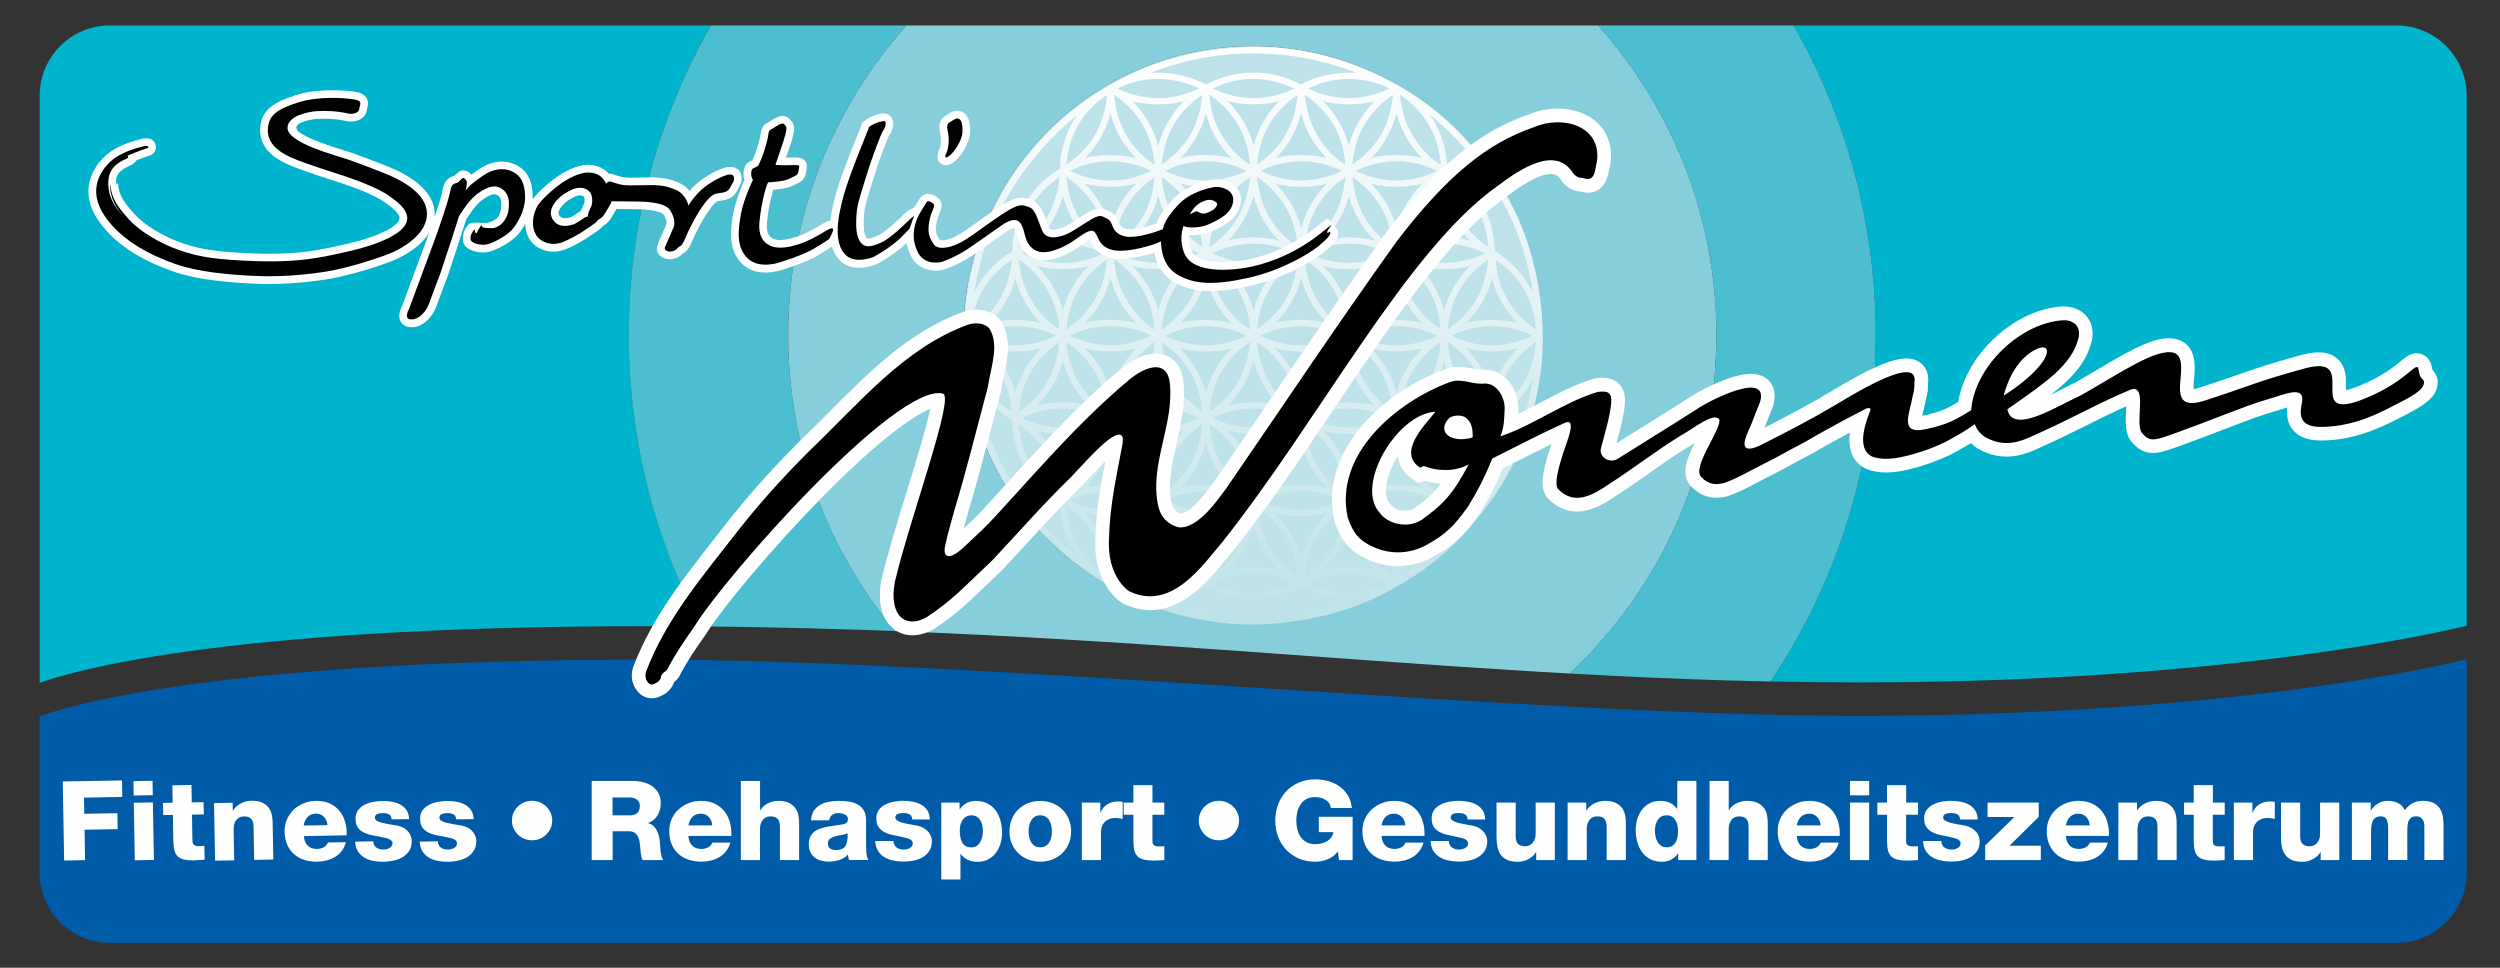 <?xml version="1.0" encoding="utf-8"?>
<!-- Generator: Adobe Illustrator 28.0.0, SVG Export Plug-In . SVG Version: 6.00 Build 0)  -->
<svg version="1.1" id="Ebene_1" xmlns="http://www.w3.org/2000/svg" xmlns:xlink="http://www.w3.org/1999/xlink" x="0px" y="0px"
	 viewBox="0 0 439.37 170.08" style="enable-background:new 0 0 439.37 170.08;" xml:space="preserve">
<rect x="0" y="0" width="439.37" height="170.08" fill="#333333" stroke="none"/>
<style type="text/css">
	.st0{fill:#005CA9;}
	.st1{fill:#FFFFFF;}
	.st2{fill:#00B4CD;}
	.st3{fill:#4BBECF;}
	.st4{fill:#87CEDC;}
	.st5{fill:#BEE2E9;}
	.st6{fill-rule:evenodd;clip-rule:evenodd;fill:url(#SVGID_1_);}
	.st7{fill-rule:evenodd;clip-rule:evenodd;fill:url(#SVGID_00000154406359578579320760000013074256822438783138_);}
</style>
<g>
	<path class="st0" d="M433.51,115.86v37.49c0,6.82-5.53,12.36-12.36,12.36H19.32c-6.83,0-12.36-5.53-12.36-12.36V125.9
		c4.12-1.54,30.19-9.97,106.55-9.97c59.64,0,155.12,9.88,213.01,9.88C391.82,125.82,429.47,116.87,433.51,115.86"/>
	<g>
		<path class="st1" d="M11.03,137.34l10.41-0.18l0.05,2.9l-6.73,0.12l0.05,2.84l5.82-0.1l0.05,2.8l-5.82,0.1l0.09,5.35l-3.68,0.06
			L11.03,137.34z"/>
		<path class="st1" d="M26.85,139.75l-3.36,0.06l-0.04-2.53l3.36-0.06L26.85,139.75z M23.51,141.08l3.36-0.06l0.18,10.11l-3.36,0.06
			L23.51,141.08z"/>
		<path class="st1" d="M35.82,143.13l-2.08,0.04l0.08,4.59c0.01,0.4,0.12,0.66,0.34,0.78s0.51,0.18,0.88,0.17
			c0.15,0,0.29-0.01,0.44-0.03c0.14-0.02,0.29-0.03,0.44-0.03l0.04,2.43c-0.3,0.02-0.61,0.04-0.92,0.07s-0.62,0.05-0.92,0.06
			c-0.71,0.01-1.3-0.04-1.77-0.14c-0.47-0.11-0.84-0.3-1.12-0.56c-0.28-0.27-0.47-0.63-0.58-1.08s-0.18-1.02-0.19-1.71l-0.08-4.5
			l-1.7,0.03l-0.04-2.14l1.7-0.03l-0.05-3.06l3.36-0.06l0.05,3.06l2.08-0.04L35.82,143.13z"/>
		<path class="st1" d="M37.62,141.14l3.27-0.06l0.02,1.38h0.04c0.15-0.26,0.35-0.5,0.58-0.71s0.49-0.39,0.78-0.54
			c0.29-0.15,0.59-0.26,0.9-0.35c0.32-0.08,0.62-0.13,0.93-0.13c0.86-0.01,1.54,0.11,2.04,0.37s0.88,0.59,1.13,0.98
			s0.41,0.81,0.49,1.27c0.07,0.45,0.11,0.86,0.12,1.23l0.11,6.48l-3.36,0.06l-0.09-4.89c-0.01-0.35-0.01-0.69-0.02-1.01
			c-0.01-0.34-0.06-0.63-0.16-0.89s-0.27-0.47-0.51-0.62c-0.23-0.16-0.58-0.23-1.04-0.22c-0.32,0-0.59,0.07-0.82,0.2
			c-0.23,0.13-0.41,0.29-0.56,0.5c-0.14,0.2-0.25,0.44-0.31,0.7c-0.07,0.26-0.1,0.53-0.1,0.8l0.1,5.51l-3.36,0.06L37.62,141.14z"/>
		<path class="st1" d="M53.41,146.95c0.04,0.7,0.26,1.25,0.66,1.66s0.96,0.61,1.67,0.59c0.41-0.01,0.79-0.1,1.14-0.29
			c0.35-0.19,0.61-0.47,0.76-0.85l3.15-0.05c-0.15,0.59-0.39,1.09-0.72,1.52s-0.72,0.78-1.17,1.06c-0.45,0.28-0.95,0.49-1.49,0.63
			c-0.55,0.14-1.1,0.21-1.67,0.22c-0.83,0.01-1.6-0.09-2.29-0.32c-0.7-0.23-1.3-0.57-1.8-1.02s-0.9-1.01-1.18-1.67
			s-0.43-1.42-0.45-2.26c-0.01-0.78,0.12-1.5,0.4-2.15c0.28-0.65,0.67-1.22,1.17-1.7s1.08-0.85,1.75-1.13s1.38-0.42,2.13-0.44
			c0.92-0.02,1.73,0.13,2.42,0.43c0.69,0.31,1.27,0.73,1.73,1.28s0.8,1.2,1.02,1.94s0.32,1.54,0.3,2.4L53.41,146.95z M57.55,145.02
			c-0.04-0.57-0.24-1.05-0.62-1.45c-0.38-0.4-0.85-0.59-1.42-0.58c-0.59,0.01-1.08,0.21-1.44,0.59s-0.6,0.89-0.7,1.51L57.55,145.02z
			"/>
		<path class="st1" d="M65.6,147.86c0,0.26,0.06,0.48,0.16,0.66c0.1,0.18,0.24,0.33,0.41,0.46c0.16,0.11,0.35,0.2,0.57,0.25
			s0.45,0.08,0.68,0.08c0.16,0,0.33-0.03,0.51-0.07s0.35-0.11,0.51-0.19c0.16-0.09,0.29-0.2,0.39-0.34s0.15-0.3,0.15-0.5
			s-0.07-0.35-0.19-0.47s-0.26-0.22-0.43-0.29c-0.17-0.08-0.35-0.13-0.54-0.17s-0.36-0.07-0.51-0.11c-0.53-0.12-1.08-0.23-1.64-0.32
			c-0.56-0.09-1.08-0.24-1.55-0.45c-0.47-0.21-0.86-0.49-1.16-0.87c-0.3-0.37-0.46-0.9-0.47-1.59c-0.01-0.61,0.13-1.12,0.42-1.52
			c0.29-0.4,0.66-0.72,1.12-0.96s0.96-0.42,1.52-0.52c0.55-0.11,1.08-0.16,1.58-0.17c0.57-0.01,1.13,0.03,1.67,0.12
			s1.05,0.25,1.5,0.48s0.82,0.56,1.12,0.97s0.46,0.96,0.49,1.62L68.82,144c-0.01-0.4-0.16-0.69-0.45-0.87
			c-0.27-0.16-0.62-0.24-1.07-0.23c-0.15,0-0.3,0.01-0.46,0.03c-0.17,0.02-0.32,0.05-0.46,0.11c-0.14,0.05-0.27,0.13-0.36,0.24
			s-0.14,0.24-0.14,0.41c0,0.23,0.13,0.43,0.39,0.58s0.57,0.27,0.95,0.36s0.79,0.17,1.24,0.24s0.87,0.14,1.25,0.21
			c0.52,0.1,0.94,0.25,1.29,0.46s0.61,0.45,0.81,0.71c0.2,0.26,0.35,0.52,0.43,0.79c0.08,0.27,0.13,0.51,0.13,0.72
			c0.01,0.67-0.13,1.25-0.42,1.71c-0.29,0.47-0.67,0.84-1.13,1.13s-0.99,0.5-1.57,0.63s-1.17,0.21-1.75,0.22
			c-0.61,0.01-1.21-0.03-1.8-0.13c-0.6-0.1-1.13-0.29-1.6-0.56c-0.47-0.27-0.86-0.64-1.17-1.1s-0.48-1.04-0.52-1.74L65.6,147.86z"/>
		<path class="st1" d="M76.94,147.86c0,0.26,0.06,0.48,0.16,0.66c0.1,0.18,0.24,0.33,0.41,0.46c0.16,0.11,0.35,0.2,0.57,0.25
			s0.45,0.08,0.68,0.08c0.16,0,0.33-0.03,0.51-0.07s0.35-0.11,0.51-0.19c0.16-0.09,0.29-0.2,0.39-0.34s0.15-0.3,0.15-0.5
			s-0.07-0.35-0.19-0.47s-0.26-0.22-0.43-0.29c-0.17-0.08-0.35-0.13-0.54-0.17s-0.36-0.07-0.51-0.11c-0.53-0.12-1.08-0.23-1.64-0.32
			c-0.56-0.09-1.08-0.24-1.55-0.45c-0.47-0.21-0.86-0.49-1.16-0.87c-0.3-0.37-0.46-0.9-0.47-1.59c-0.01-0.61,0.13-1.12,0.42-1.52
			c0.29-0.4,0.66-0.72,1.12-0.96s0.96-0.42,1.52-0.52c0.55-0.11,1.08-0.16,1.58-0.17c0.57-0.01,1.13,0.03,1.67,0.12
			s1.05,0.25,1.5,0.48s0.82,0.56,1.12,0.97s0.46,0.96,0.49,1.62L80.16,144c-0.01-0.4-0.16-0.69-0.45-0.87
			c-0.27-0.16-0.62-0.24-1.07-0.23c-0.15,0-0.3,0.01-0.46,0.03c-0.17,0.02-0.32,0.05-0.46,0.11c-0.14,0.05-0.27,0.13-0.36,0.24
			s-0.14,0.24-0.14,0.41c0,0.23,0.13,0.43,0.39,0.58s0.57,0.27,0.95,0.36s0.79,0.17,1.24,0.24s0.87,0.14,1.25,0.21
			c0.52,0.1,0.94,0.25,1.29,0.46s0.61,0.45,0.81,0.71c0.2,0.26,0.35,0.52,0.43,0.79c0.08,0.27,0.13,0.51,0.13,0.72
			c0.01,0.67-0.13,1.25-0.42,1.71c-0.29,0.47-0.67,0.84-1.13,1.13s-0.99,0.5-1.57,0.63s-1.17,0.21-1.75,0.22
			c-0.61,0.01-1.21-0.03-1.8-0.13c-0.6-0.1-1.13-0.29-1.6-0.56s-0.86-0.64-1.17-1.1s-0.48-1.04-0.52-1.74L76.94,147.86z"/>
		<path class="st1" d="M89.97,144.2c0-0.48,0.09-0.93,0.28-1.35c0.19-0.42,0.44-0.79,0.75-1.1c0.32-0.31,0.69-0.56,1.12-0.74
			s0.89-0.27,1.38-0.27s0.95,0.09,1.38,0.27c0.43,0.18,0.8,0.43,1.13,0.74c0.32,0.31,0.58,0.68,0.76,1.1
			c0.18,0.42,0.28,0.87,0.28,1.35s-0.09,0.93-0.28,1.35c-0.19,0.42-0.44,0.79-0.76,1.11s-0.7,0.57-1.13,0.75s-0.89,0.27-1.38,0.27
			s-0.95-0.09-1.38-0.27c-0.43-0.18-0.8-0.43-1.12-0.75s-0.57-0.69-0.75-1.11C90.06,145.14,89.97,144.68,89.97,144.2z"/>
		<path class="st1" d="M103.97,137.25h7.21c0.62,0,1.23,0.07,1.82,0.21s1.12,0.37,1.58,0.69s0.83,0.72,1.12,1.22
			c0.28,0.49,0.43,1.09,0.43,1.79c0,0.75-0.18,1.45-0.54,2.09s-0.92,1.11-1.67,1.39v0.04c0.37,0.09,0.68,0.25,0.93,0.49
			c0.25,0.23,0.46,0.51,0.61,0.82s0.28,0.65,0.36,1c0.08,0.36,0.13,0.7,0.16,1.02c0.01,0.14,0.03,0.36,0.04,0.66
			s0.04,0.61,0.08,0.94s0.1,0.63,0.18,0.92s0.18,0.49,0.3,0.62h-3.64c-0.08-0.12-0.15-0.28-0.2-0.49c-0.05-0.21-0.09-0.42-0.12-0.65
			c-0.03-0.23-0.05-0.44-0.06-0.63c-0.01-0.19-0.03-0.34-0.04-0.45c-0.03-0.35-0.07-0.69-0.12-1.03s-0.15-0.64-0.3-0.92
			c-0.15-0.27-0.35-0.49-0.6-0.65s-0.6-0.24-1.04-0.24h-2.79v5.06h-3.68v-13.9H103.97z M107.65,143.29h3.09
			c0.55,0,0.98-0.14,1.27-0.42c0.29-0.28,0.44-0.68,0.44-1.22c0-0.52-0.18-0.9-0.54-1.14s-0.8-0.36-1.32-0.36h-2.93L107.65,143.29
			L107.65,143.29z"/>
		<path class="st1" d="M120.99,146.91c0.03,0.7,0.24,1.26,0.63,1.67c0.4,0.42,0.95,0.62,1.66,0.62c0.41,0,0.79-0.09,1.15-0.27
			s0.61-0.46,0.77-0.84h3.15c-0.16,0.58-0.41,1.09-0.74,1.51s-0.73,0.77-1.19,1.04c-0.46,0.27-0.96,0.47-1.5,0.6
			c-0.55,0.13-1.11,0.19-1.67,0.19c-0.83,0-1.59-0.12-2.29-0.36s-1.29-0.59-1.78-1.05c-0.5-0.46-0.88-1.03-1.15-1.69
			c-0.27-0.67-0.41-1.42-0.41-2.27c0-0.78,0.15-1.49,0.44-2.14s0.69-1.21,1.2-1.67c0.51-0.47,1.1-0.83,1.77-1.1s1.39-0.4,2.14-0.4
			c0.92,0,1.73,0.16,2.41,0.48s1.25,0.76,1.7,1.31c0.45,0.56,0.78,1.21,0.99,1.96c0.21,0.75,0.3,1.55,0.26,2.41L120.99,146.91
			L120.99,146.91z M125.17,145.06c-0.03-0.57-0.22-1.06-0.59-1.46c-0.37-0.4-0.84-0.6-1.41-0.6c-0.59,0-1.08,0.19-1.46,0.56
			c-0.38,0.38-0.62,0.88-0.72,1.5L125.17,145.06L125.17,145.06z"/>
		<path class="st1" d="M130.21,137.25h3.37v5.18h0.04c0.13-0.26,0.31-0.49,0.53-0.7c0.22-0.21,0.48-0.38,0.76-0.53
			c0.28-0.14,0.58-0.25,0.9-0.33c0.32-0.08,0.63-0.12,0.93-0.12c0.86,0,1.53,0.14,2.03,0.41s0.86,0.61,1.11,1
			c0.24,0.4,0.4,0.82,0.46,1.28c0.07,0.46,0.1,0.86,0.1,1.23v6.48h-3.37v-4.89c0-0.35,0-0.69,0-1.01c0-0.34-0.05-0.64-0.15-0.9
			s-0.26-0.47-0.49-0.63c-0.23-0.16-0.58-0.24-1.04-0.24c-0.32,0-0.59,0.06-0.82,0.19c-0.23,0.12-0.42,0.29-0.56,0.49
			c-0.15,0.2-0.25,0.43-0.33,0.69c-0.07,0.26-0.11,0.53-0.11,0.8v5.51h-3.37v-13.91H130.21z"/>
		<path class="st1" d="M142.55,144.16c0.03-0.66,0.18-1.21,0.48-1.66c0.29-0.44,0.67-0.79,1.13-1.05c0.46-0.26,0.97-0.44,1.53-0.54
			c0.56-0.1,1.14-0.16,1.73-0.16c0.61,0,1.2,0.04,1.77,0.13c0.57,0.08,1.09,0.25,1.53,0.5c0.45,0.25,0.81,0.59,1.08,1.03
			s0.41,1.02,0.41,1.73v4.42c0,0.43,0.02,0.87,0.05,1.31c0.03,0.45,0.15,0.87,0.35,1.28h-3.38c-0.07-0.16-0.11-0.31-0.13-0.47
			s-0.04-0.32-0.07-0.49c-0.44,0.45-0.95,0.78-1.55,0.96s-1.21,0.28-1.83,0.28c-0.49,0-0.95-0.06-1.38-0.18
			c-0.43-0.12-0.8-0.31-1.12-0.57c-0.32-0.25-0.56-0.57-0.74-0.95c-0.18-0.38-0.27-0.83-0.27-1.35c0-0.54,0.09-1,0.28-1.36
			c0.18-0.36,0.44-0.66,0.75-0.9c0.32-0.23,0.68-0.42,1.09-0.54s0.83-0.23,1.28-0.31c0.44-0.08,0.88-0.14,1.33-0.2
			c0.44-0.05,0.86-0.12,1.26-0.19c0.29-0.06,0.51-0.16,0.66-0.28c0.15-0.12,0.23-0.34,0.23-0.65c0-0.2-0.05-0.36-0.16-0.49
			s-0.24-0.24-0.4-0.32c-0.16-0.08-0.33-0.15-0.52-0.18c-0.19-0.04-0.37-0.06-0.54-0.06c-0.96,0-1.52,0.42-1.68,1.27h-3.17V144.16z
			 M145.5,148.25c0,0.42,0.14,0.71,0.42,0.89s0.61,0.26,0.99,0.26c0.8,0,1.36-0.23,1.66-0.7s0.44-1.23,0.4-2.28
			c-0.24,0.14-0.55,0.24-0.94,0.3s-0.77,0.14-1.14,0.24c-0.38,0.09-0.71,0.23-0.98,0.41C145.63,147.56,145.5,147.85,145.5,148.25z"
			/>
		<path class="st1" d="M157.04,147.83c0,0.26,0.05,0.48,0.15,0.66s0.23,0.34,0.41,0.47c0.16,0.12,0.35,0.2,0.56,0.26
			s0.45,0.09,0.68,0.09c0.16,0,0.33-0.02,0.51-0.06s0.36-0.1,0.51-0.19c0.16-0.08,0.29-0.19,0.4-0.33s0.16-0.3,0.16-0.5
			s-0.06-0.35-0.18-0.48c-0.12-0.12-0.26-0.22-0.43-0.3s-0.34-0.14-0.53-0.17s-0.36-0.08-0.5-0.12c-0.53-0.13-1.07-0.25-1.63-0.35
			s-1.08-0.26-1.54-0.48c-0.47-0.21-0.85-0.51-1.15-0.89c-0.3-0.38-0.45-0.91-0.45-1.6c0-0.61,0.15-1.11,0.45-1.51
			s0.68-0.71,1.14-0.94s0.97-0.4,1.52-0.5s1.08-0.15,1.58-0.15c0.57,0,1.12,0.05,1.67,0.15c0.55,0.1,1.05,0.27,1.49,0.51
			c0.45,0.24,0.81,0.57,1.1,0.99c0.28,0.42,0.44,0.96,0.47,1.63h-3.11c0-0.4-0.15-0.69-0.44-0.88c-0.26-0.17-0.62-0.25-1.07-0.25
			c-0.15,0-0.3,0.01-0.47,0.02s-0.32,0.05-0.47,0.1s-0.27,0.13-0.37,0.23c-0.1,0.1-0.15,0.24-0.15,0.41c0,0.23,0.13,0.43,0.38,0.58
			c0.25,0.16,0.56,0.28,0.94,0.38s0.79,0.18,1.24,0.26c0.45,0.08,0.86,0.16,1.25,0.23c0.51,0.1,0.94,0.27,1.28,0.49
			s0.6,0.46,0.8,0.72s0.34,0.53,0.42,0.8s0.12,0.51,0.12,0.72c0,0.67-0.15,1.24-0.45,1.7s-0.68,0.83-1.15,1.11s-1,0.48-1.58,0.6
			c-0.59,0.12-1.17,0.18-1.75,0.18c-0.61,0-1.21-0.06-1.8-0.17s-1.13-0.31-1.59-0.58c-0.47-0.28-0.85-0.65-1.15-1.12
			c-0.3-0.47-0.46-1.05-0.48-1.75h3.21V147.83z"/>
		<path class="st1" d="M165.43,141.05h3.21v1.17h0.04c0.67-0.97,1.62-1.46,2.83-1.46c0.8,0,1.5,0.16,2.08,0.47s1.06,0.73,1.43,1.25
			s0.64,1.11,0.82,1.78s0.27,1.36,0.27,2.07c0,0.66-0.09,1.3-0.27,1.91s-0.45,1.16-0.81,1.64s-0.81,0.86-1.36,1.15
			c-0.54,0.29-1.17,0.43-1.9,0.43c-1.25,0-2.23-0.46-2.93-1.38h-0.04v4.48h-3.37L165.43,141.05L165.43,141.05z M170.73,143.29
			c-0.22,0-0.46,0.04-0.7,0.13c-0.24,0.08-0.46,0.23-0.66,0.44s-0.36,0.49-0.49,0.84c-0.13,0.35-0.2,0.79-0.2,1.3
			c0,0.88,0.15,1.59,0.45,2.12s0.83,0.8,1.59,0.8c0.37,0,0.68-0.09,0.94-0.26c0.26-0.18,0.46-0.4,0.62-0.68
			c0.16-0.28,0.27-0.59,0.35-0.94c0.07-0.34,0.11-0.69,0.11-1.04c0-0.33-0.03-0.65-0.1-0.96c-0.07-0.32-0.18-0.61-0.34-0.87
			s-0.37-0.47-0.62-0.63S171.1,143.29,170.73,143.29z"/>
		<path class="st1" d="M177.41,146.11c0-0.75,0.13-1.46,0.4-2.11c0.26-0.66,0.63-1.22,1.11-1.7s1.05-0.86,1.71-1.13
			c0.67-0.27,1.4-0.41,2.19-0.41c0.79,0,1.52,0.14,2.19,0.41s1.24,0.65,1.72,1.13c0.48,0.48,0.85,1.05,1.12,1.7
			c0.26,0.66,0.4,1.36,0.4,2.11c0,0.77-0.13,1.47-0.4,2.12c-0.26,0.65-0.64,1.21-1.12,1.68c-0.48,0.47-1.06,0.85-1.72,1.12
			c-0.67,0.27-1.4,0.41-2.19,0.41c-0.79,0-1.52-0.14-2.19-0.41s-1.24-0.65-1.71-1.12s-0.84-1.04-1.11-1.68
			C177.54,147.59,177.41,146.88,177.41,146.11z M180.77,146.11c0,0.33,0.03,0.65,0.1,0.98s0.18,0.63,0.34,0.91
			c0.16,0.27,0.37,0.49,0.62,0.66c0.26,0.17,0.58,0.25,0.98,0.25s0.73-0.08,0.99-0.25c0.26-0.17,0.48-0.39,0.63-0.66
			c0.16-0.27,0.27-0.58,0.34-0.91s0.1-0.66,0.1-0.98c0-0.32-0.03-0.65-0.1-0.98s-0.18-0.63-0.34-0.91s-0.37-0.5-0.63-0.67
			c-0.26-0.17-0.59-0.26-0.99-0.26s-0.72,0.09-0.98,0.26c-0.26,0.18-0.47,0.4-0.62,0.67s-0.27,0.57-0.34,0.91
			C180.8,145.46,180.77,145.79,180.77,146.11z"/>
		<path class="st1" d="M190.11,141.05h3.27v1.77h0.04c0.25-0.65,0.65-1.14,1.19-1.47c0.54-0.33,1.17-0.5,1.9-0.5
			c0.13,0,0.26,0.01,0.4,0.02c0.13,0.01,0.26,0.03,0.4,0.06v3.02c-0.22-0.07-0.44-0.11-0.64-0.15c-0.21-0.03-0.42-0.05-0.64-0.05
			c-0.42,0-0.79,0.07-1.1,0.2s-0.57,0.3-0.79,0.53s-0.38,0.48-0.48,0.77s-0.16,0.59-0.16,0.91v5h-3.37v-10.11H190.11z"/>
		<path class="st1" d="M204.62,143.19h-2.08v4.6c0,0.4,0.11,0.67,0.33,0.79s0.51,0.18,0.88,0.18c0.15,0,0.29-0.01,0.44-0.02
			c0.15-0.01,0.29-0.02,0.44-0.02v2.43c-0.3,0.01-0.61,0.03-0.92,0.06s-0.62,0.04-0.92,0.04c-0.71,0-1.3-0.06-1.77-0.18
			s-0.84-0.31-1.11-0.58s-0.46-0.64-0.56-1.09c-0.11-0.45-0.16-1.03-0.16-1.71v-4.5h-1.7v-2.14h1.7v-3.06h3.35v3.06h2.08V143.19z"/>
		<path class="st1" d="M210.68,144.2c0-0.48,0.09-0.93,0.28-1.35c0.19-0.42,0.44-0.79,0.75-1.1c0.32-0.31,0.69-0.56,1.12-0.74
			s0.89-0.27,1.38-0.27s0.95,0.09,1.38,0.27c0.43,0.18,0.8,0.43,1.13,0.74c0.32,0.31,0.58,0.68,0.76,1.1
			c0.18,0.42,0.28,0.87,0.28,1.35s-0.09,0.93-0.28,1.35c-0.19,0.42-0.44,0.79-0.76,1.11s-0.7,0.57-1.13,0.75
			c-0.43,0.18-0.89,0.27-1.38,0.27s-0.95-0.09-1.38-0.27c-0.43-0.18-0.8-0.43-1.12-0.75s-0.57-0.69-0.75-1.11
			C210.77,145.14,210.68,144.68,210.68,144.2z"/>
		<path class="st1" d="M237.72,151.16h-2.38l-0.22-1.52c-0.24,0.34-0.52,0.62-0.84,0.85c-0.32,0.23-0.66,0.41-1.01,0.55
			s-0.7,0.25-1.06,0.31c-0.36,0.07-0.7,0.1-1.03,0.1c-1.07,0-2.04-0.19-2.91-0.56c-0.87-0.38-1.61-0.89-2.23-1.55
			c-0.61-0.66-1.09-1.42-1.42-2.3s-0.49-1.82-0.49-2.83s0.17-1.96,0.49-2.83c0.33-0.88,0.8-1.64,1.42-2.3
			c0.61-0.66,1.36-1.17,2.23-1.55s1.84-0.56,2.91-0.56c0.73,0,1.46,0.1,2.19,0.29c0.73,0.2,1.4,0.5,1.99,0.91
			c0.59,0.41,1.09,0.93,1.49,1.57c0.4,0.64,0.64,1.39,0.72,2.26h-3.68c-0.07-0.6-0.36-1.06-0.88-1.4s-1.16-0.51-1.91-0.51
			c-0.59,0-1.1,0.12-1.51,0.35c-0.42,0.23-0.76,0.55-1.02,0.94c-0.26,0.39-0.46,0.83-0.57,1.32c-0.12,0.49-0.18,1-0.18,1.52
			s0.06,1.03,0.18,1.52s0.31,0.94,0.57,1.32c0.26,0.39,0.6,0.7,1.02,0.94c0.42,0.23,0.92,0.35,1.51,0.35c0.91,0,1.65-0.19,2.23-0.58
			c0.57-0.38,0.91-0.89,1.02-1.53h-2.57v-2.69h5.94L237.72,151.16L237.72,151.16z"/>
		<path class="st1" d="M242.81,146.91c0.03,0.7,0.24,1.26,0.63,1.67c0.4,0.42,0.95,0.62,1.66,0.62c0.41,0,0.79-0.09,1.15-0.27
			s0.61-0.46,0.77-0.84h3.15c-0.16,0.58-0.41,1.09-0.74,1.51s-0.73,0.77-1.19,1.04c-0.46,0.27-0.96,0.47-1.5,0.6
			c-0.55,0.13-1.11,0.19-1.67,0.19c-0.83,0-1.59-0.12-2.29-0.36s-1.29-0.59-1.78-1.05c-0.5-0.46-0.88-1.03-1.15-1.69
			c-0.27-0.67-0.41-1.42-0.41-2.27c0-0.78,0.15-1.49,0.44-2.14c0.29-0.65,0.69-1.21,1.2-1.67c0.51-0.47,1.1-0.83,1.77-1.1
			s1.39-0.4,2.14-0.4c0.92,0,1.73,0.16,2.41,0.48s1.25,0.76,1.7,1.31c0.45,0.56,0.78,1.21,0.99,1.96s0.3,1.55,0.26,2.41
			L242.81,146.91L242.81,146.91z M246.98,145.06c-0.03-0.57-0.22-1.06-0.59-1.46c-0.37-0.4-0.84-0.6-1.41-0.6
			c-0.59,0-1.08,0.19-1.46,0.56c-0.38,0.38-0.62,0.88-0.72,1.5L246.98,145.06L246.98,145.06z"/>
		<path class="st1" d="M254.64,147.83c0,0.26,0.05,0.48,0.15,0.66s0.23,0.34,0.41,0.47c0.16,0.12,0.35,0.2,0.56,0.26
			s0.45,0.09,0.68,0.09c0.16,0,0.33-0.02,0.51-0.06c0.18-0.04,0.36-0.1,0.51-0.19c0.16-0.08,0.29-0.19,0.4-0.33s0.16-0.3,0.16-0.5
			s-0.06-0.35-0.18-0.48c-0.12-0.12-0.26-0.22-0.43-0.3s-0.34-0.14-0.53-0.17s-0.36-0.08-0.5-0.12c-0.53-0.13-1.07-0.25-1.63-0.35
			s-1.08-0.26-1.54-0.48c-0.47-0.21-0.85-0.51-1.15-0.89c-0.3-0.38-0.45-0.91-0.45-1.6c0-0.61,0.15-1.11,0.45-1.51
			s0.68-0.71,1.14-0.94s0.97-0.4,1.52-0.5s1.08-0.15,1.58-0.15c0.57,0,1.12,0.05,1.67,0.15c0.55,0.1,1.05,0.27,1.49,0.51
			c0.45,0.24,0.81,0.57,1.1,0.99c0.28,0.42,0.44,0.96,0.47,1.63h-3.11c0-0.4-0.15-0.69-0.44-0.88c-0.26-0.17-0.62-0.25-1.07-0.25
			c-0.15,0-0.3,0.01-0.47,0.02c-0.17,0.01-0.32,0.05-0.47,0.1s-0.27,0.13-0.37,0.23c-0.1,0.1-0.15,0.24-0.15,0.41
			c0,0.23,0.13,0.43,0.38,0.58c0.25,0.16,0.56,0.28,0.94,0.38s0.79,0.18,1.24,0.26c0.45,0.08,0.86,0.16,1.25,0.23
			c0.51,0.1,0.94,0.27,1.28,0.49s0.6,0.46,0.8,0.72c0.2,0.26,0.34,0.53,0.42,0.8s0.12,0.51,0.12,0.72c0,0.67-0.15,1.24-0.45,1.7
			s-0.68,0.83-1.15,1.11s-1,0.48-1.58,0.6c-0.59,0.12-1.17,0.18-1.75,0.18c-0.61,0-1.21-0.06-1.8-0.17s-1.13-0.31-1.59-0.58
			c-0.47-0.28-0.85-0.65-1.15-1.12c-0.3-0.47-0.46-1.05-0.48-1.75h3.21V147.83z"/>
		<path class="st1" d="M273.25,151.16h-3.27v-1.38h-0.04c-0.32,0.52-0.77,0.93-1.36,1.23s-1.18,0.45-1.77,0.45
			c-0.74,0-1.35-0.1-1.84-0.3s-0.88-0.49-1.17-0.87c-0.29-0.38-0.5-0.83-0.61-1.36s-0.18-1.13-0.18-1.79v-6.08h3.37v5.86
			c0,0.67,0.14,1.15,0.43,1.41c0.28,0.27,0.7,0.4,1.24,0.4c0.19,0,0.38-0.03,0.59-0.1s0.41-0.19,0.59-0.36
			c0.18-0.18,0.34-0.41,0.47-0.69c0.12-0.29,0.19-0.66,0.19-1.11v-5.41h3.37v10.1H273.25z"/>
		<path class="st1" d="M275.51,141.05h3.27v1.38h0.04c0.16-0.26,0.36-0.49,0.59-0.7c0.24-0.21,0.5-0.38,0.79-0.53
			c0.29-0.14,0.59-0.25,0.91-0.33s0.63-0.12,0.93-0.12c0.86,0,1.53,0.14,2.03,0.41s0.86,0.61,1.11,1c0.24,0.4,0.4,0.82,0.46,1.28
			c0.07,0.46,0.1,0.86,0.1,1.23v6.48h-3.37v-4.89c0-0.35,0-0.69,0-1.01c0-0.34-0.05-0.64-0.15-0.9s-0.26-0.47-0.49-0.63
			c-0.23-0.16-0.58-0.24-1.04-0.24c-0.32,0-0.59,0.06-0.82,0.19c-0.23,0.12-0.42,0.29-0.56,0.49c-0.15,0.2-0.25,0.43-0.33,0.69
			c-0.07,0.26-0.11,0.53-0.11,0.8v5.51h-3.37L275.51,141.05L275.51,141.05z"/>
		<path class="st1" d="M298.15,151.16h-3.21v-1.17h-0.04c-0.67,0.97-1.62,1.46-2.83,1.46c-0.81,0-1.5-0.16-2.08-0.47
			s-1.06-0.73-1.43-1.25s-0.64-1.11-0.82-1.78s-0.27-1.36-0.27-2.07c0-0.66,0.09-1.3,0.27-1.91s0.45-1.16,0.81-1.64
			s0.81-0.86,1.36-1.15c0.54-0.29,1.17-0.43,1.9-0.43c1.25,0,2.23,0.46,2.93,1.38h0.04v-4.89h3.36v13.92H298.15z M292.91,143.29
			c-0.38,0-0.71,0.08-0.97,0.24s-0.48,0.37-0.63,0.63c-0.16,0.26-0.27,0.55-0.35,0.87c-0.07,0.32-0.11,0.64-0.11,0.96
			c0,0.35,0.04,0.7,0.11,1.04c0.07,0.34,0.19,0.66,0.35,0.94s0.37,0.51,0.63,0.68s0.59,0.26,0.97,0.26c0.41,0,0.74-0.09,1-0.26
			c0.26-0.18,0.46-0.4,0.61-0.67s0.25-0.58,0.31-0.91c0.05-0.33,0.08-0.66,0.08-0.98c0-0.36-0.04-0.71-0.11-1.05
			c-0.07-0.34-0.19-0.64-0.35-0.9s-0.36-0.47-0.61-0.62C293.59,143.37,293.28,143.29,292.91,143.29z"/>
		<path class="st1" d="M300.45,137.25h3.37v5.18h0.04c0.13-0.26,0.31-0.49,0.53-0.7c0.22-0.21,0.48-0.38,0.76-0.53
			c0.28-0.14,0.58-0.25,0.9-0.33s0.63-0.12,0.93-0.12c0.86,0,1.53,0.14,2.03,0.41s0.86,0.61,1.11,1c0.24,0.4,0.4,0.82,0.46,1.28
			c0.07,0.46,0.1,0.86,0.1,1.23v6.48h-3.37v-4.89c0-0.35,0-0.69,0-1.01c0-0.34-0.05-0.64-0.15-0.9s-0.26-0.47-0.49-0.63
			c-0.23-0.16-0.58-0.24-1.04-0.24c-0.32,0-0.59,0.06-0.82,0.19c-0.23,0.12-0.42,0.29-0.56,0.49c-0.15,0.2-0.25,0.43-0.33,0.69
			c-0.07,0.26-0.11,0.53-0.11,0.8v5.51h-3.37L300.45,137.25L300.45,137.25z"/>
		<path class="st1" d="M315.79,146.91c0.03,0.7,0.24,1.26,0.63,1.67c0.4,0.42,0.95,0.62,1.66,0.62c0.41,0,0.79-0.09,1.15-0.27
			s0.61-0.46,0.77-0.84h3.15c-0.16,0.58-0.41,1.09-0.74,1.51s-0.73,0.77-1.19,1.04c-0.46,0.27-0.96,0.47-1.5,0.6
			c-0.55,0.13-1.11,0.19-1.67,0.19c-0.83,0-1.59-0.12-2.29-0.36s-1.29-0.59-1.78-1.05c-0.5-0.46-0.88-1.03-1.15-1.69
			c-0.27-0.67-0.41-1.42-0.41-2.27c0-0.78,0.15-1.49,0.44-2.14s0.69-1.21,1.2-1.67c0.51-0.47,1.1-0.83,1.77-1.1
			c0.67-0.27,1.39-0.4,2.14-0.4c0.92,0,1.73,0.16,2.41,0.48s1.25,0.76,1.7,1.31c0.45,0.56,0.78,1.21,0.99,1.96s0.3,1.55,0.26,2.41
			L315.79,146.91L315.79,146.91z M319.97,145.06c-0.03-0.57-0.22-1.06-0.59-1.46c-0.37-0.4-0.84-0.6-1.41-0.6
			c-0.59,0-1.08,0.19-1.46,0.56c-0.38,0.38-0.62,0.88-0.72,1.5L319.97,145.06L319.97,145.06z"/>
		<path class="st1" d="M328.5,139.78h-3.37v-2.53h3.37V139.78z M325.13,141.05h3.37v10.11h-3.37V141.05z"/>
		<path class="st1" d="M337.07,143.19h-2.08v4.6c0,0.4,0.11,0.67,0.33,0.79s0.51,0.18,0.88,0.18c0.15,0,0.29-0.01,0.44-0.02
			c0.15-0.01,0.29-0.02,0.44-0.02v2.43c-0.3,0.01-0.61,0.03-0.92,0.06c-0.31,0.03-0.62,0.04-0.92,0.04c-0.71,0-1.3-0.06-1.77-0.18
			s-0.84-0.31-1.11-0.58s-0.46-0.64-0.56-1.09c-0.11-0.45-0.16-1.03-0.16-1.71v-4.5h-1.7v-2.14h1.7v-3.06h3.37v3.06h2.08v2.14
			H337.07z"/>
		<path class="st1" d="M341.19,147.83c0,0.26,0.05,0.48,0.15,0.66s0.23,0.34,0.41,0.47c0.16,0.12,0.35,0.2,0.56,0.26
			s0.45,0.09,0.68,0.09c0.16,0,0.33-0.02,0.51-0.06c0.18-0.04,0.36-0.1,0.51-0.19c0.16-0.08,0.29-0.19,0.4-0.33s0.16-0.3,0.16-0.5
			s-0.06-0.35-0.18-0.48c-0.12-0.12-0.26-0.22-0.43-0.3s-0.34-0.14-0.53-0.17s-0.36-0.08-0.5-0.12c-0.53-0.13-1.07-0.25-1.63-0.35
			s-1.08-0.26-1.54-0.48c-0.47-0.21-0.85-0.51-1.15-0.89s-0.45-0.91-0.45-1.6c0-0.61,0.15-1.11,0.45-1.51
			c0.3-0.4,0.68-0.71,1.14-0.94c0.46-0.23,0.97-0.4,1.52-0.5s1.08-0.15,1.58-0.15c0.57,0,1.12,0.05,1.67,0.15
			c0.55,0.1,1.05,0.27,1.49,0.51c0.45,0.24,0.81,0.57,1.1,0.99c0.28,0.42,0.44,0.96,0.47,1.63h-3.11c0-0.4-0.15-0.69-0.44-0.88
			c-0.26-0.17-0.62-0.25-1.07-0.25c-0.15,0-0.3,0.01-0.47,0.02s-0.32,0.05-0.47,0.1s-0.27,0.13-0.37,0.23
			c-0.1,0.1-0.15,0.24-0.15,0.41c0,0.23,0.13,0.43,0.38,0.58c0.25,0.16,0.56,0.28,0.94,0.38s0.79,0.18,1.24,0.26
			c0.45,0.08,0.86,0.16,1.25,0.23c0.51,0.1,0.94,0.27,1.28,0.49s0.6,0.46,0.8,0.72c0.2,0.26,0.34,0.53,0.42,0.8s0.12,0.51,0.12,0.72
			c0,0.67-0.15,1.24-0.45,1.7s-0.68,0.83-1.15,1.11s-1,0.48-1.58,0.6c-0.59,0.12-1.17,0.18-1.75,0.18c-0.61,0-1.21-0.06-1.8-0.17
			s-1.13-0.31-1.59-0.58c-0.47-0.28-0.85-0.65-1.15-1.12s-0.46-1.05-0.48-1.75h3.21V147.83z"/>
		<path class="st1" d="M348.89,148.59l5.13-5h-4.71v-2.53h8.99v2.51l-5.13,5.06h5.5v2.53h-9.78V148.59z"/>
		<path class="st1" d="M363.08,146.91c0.03,0.7,0.24,1.26,0.63,1.67c0.4,0.42,0.95,0.62,1.66,0.62c0.41,0,0.79-0.09,1.15-0.27
			c0.36-0.18,0.61-0.46,0.77-0.84h3.15c-0.16,0.58-0.41,1.09-0.74,1.51c-0.34,0.42-0.73,0.77-1.19,1.04
			c-0.46,0.27-0.96,0.47-1.5,0.6c-0.55,0.13-1.11,0.19-1.67,0.19c-0.83,0-1.59-0.12-2.29-0.36c-0.69-0.24-1.29-0.59-1.78-1.05
			c-0.5-0.46-0.88-1.03-1.15-1.69c-0.27-0.67-0.41-1.42-0.41-2.27c0-0.78,0.15-1.49,0.44-2.14s0.69-1.21,1.2-1.67
			c0.51-0.47,1.1-0.83,1.77-1.1c0.67-0.27,1.39-0.4,2.14-0.4c0.92,0,1.73,0.16,2.42,0.48s1.25,0.76,1.7,1.31
			c0.45,0.56,0.78,1.21,0.99,1.96s0.3,1.55,0.26,2.41L363.08,146.91L363.08,146.91z M367.26,145.06c-0.03-0.57-0.22-1.06-0.59-1.46
			c-0.37-0.4-0.84-0.6-1.41-0.6c-0.59,0-1.08,0.19-1.46,0.56c-0.38,0.38-0.62,0.88-0.72,1.5L367.26,145.06L367.26,145.06z"/>
		<path class="st1" d="M372.3,141.05h3.27v1.38h0.04c0.16-0.26,0.36-0.49,0.59-0.7c0.24-0.21,0.5-0.38,0.79-0.53
			c0.29-0.14,0.59-0.25,0.91-0.33s0.63-0.12,0.93-0.12c0.86,0,1.53,0.14,2.03,0.41s0.86,0.61,1.11,1c0.24,0.4,0.4,0.82,0.47,1.28
			c0.07,0.46,0.1,0.86,0.1,1.23v6.48h-3.37v-4.89c0-0.35,0-0.69,0-1.01c0-0.34-0.05-0.64-0.15-0.9s-0.26-0.47-0.5-0.63
			c-0.23-0.16-0.58-0.24-1.04-0.24c-0.32,0-0.59,0.06-0.82,0.19c-0.23,0.12-0.42,0.29-0.56,0.49s-0.25,0.43-0.33,0.69
			c-0.07,0.26-0.11,0.53-0.11,0.8v5.51h-3.37L372.3,141.05L372.3,141.05z"/>
		<path class="st1" d="M390.97,143.19h-2.08v4.6c0,0.4,0.11,0.67,0.33,0.79s0.51,0.18,0.88,0.18c0.15,0,0.29-0.01,0.44-0.02
			c0.15-0.01,0.29-0.02,0.44-0.02v2.43c-0.3,0.01-0.61,0.03-0.92,0.06c-0.31,0.03-0.62,0.04-0.92,0.04c-0.71,0-1.3-0.06-1.77-0.18
			s-0.84-0.31-1.11-0.58s-0.46-0.64-0.56-1.09c-0.11-0.45-0.16-1.03-0.16-1.71v-4.5h-1.7v-2.14h1.7v-3.06h3.37v3.06h2.08v2.14
			H390.97z"/>
		<path class="st1" d="M392.59,141.05h3.27v1.77h0.04c0.25-0.65,0.65-1.14,1.19-1.47s1.17-0.5,1.9-0.5c0.13,0,0.26,0.01,0.4,0.02
			c0.13,0.01,0.26,0.03,0.4,0.06v3.02c-0.22-0.07-0.44-0.11-0.64-0.15c-0.2-0.03-0.42-0.05-0.64-0.05c-0.42,0-0.79,0.07-1.1,0.2
			c-0.31,0.13-0.57,0.3-0.79,0.53s-0.38,0.48-0.49,0.77s-0.16,0.59-0.16,0.91v5h-3.37L392.59,141.05L392.59,141.05z"/>
		<path class="st1" d="M411.12,151.16h-3.27v-1.38h-0.04c-0.32,0.52-0.77,0.93-1.36,1.23s-1.18,0.45-1.77,0.45
			c-0.74,0-1.35-0.1-1.84-0.3s-0.88-0.49-1.17-0.87c-0.29-0.38-0.5-0.83-0.61-1.36c-0.12-0.53-0.18-1.13-0.18-1.79v-6.08h3.37v5.86
			c0,0.67,0.14,1.15,0.43,1.41c0.28,0.27,0.7,0.4,1.24,0.4c0.18,0,0.38-0.03,0.59-0.1s0.41-0.19,0.59-0.36
			c0.18-0.18,0.34-0.41,0.46-0.69c0.13-0.29,0.19-0.66,0.19-1.11v-5.41h3.37V151.16z"/>
		<path class="st1" d="M413.38,141.05h3.27v1.38h0.04c0.3-0.51,0.71-0.91,1.23-1.22c0.51-0.3,1.09-0.46,1.72-0.46
			c0.65,0,1.24,0.12,1.77,0.36s0.94,0.67,1.22,1.28c0.41-0.55,0.87-0.96,1.38-1.23s1.12-0.41,1.82-0.41c0.82,0,1.47,0.14,1.95,0.41
			s0.84,0.62,1.09,1.05s0.4,0.9,0.47,1.41s0.11,1.01,0.11,1.49v6.04h-3.37v-5.94c0-0.54-0.13-0.97-0.38-1.28
			c-0.25-0.3-0.59-0.46-1.03-0.46c-0.36,0-0.64,0.07-0.85,0.2s-0.37,0.31-0.49,0.55s-0.18,0.53-0.21,0.87s-0.04,0.71-0.04,1.11v4.95
			h-3.37v-5.75c0-0.6-0.1-1.07-0.29-1.41s-0.52-0.52-0.98-0.52c-0.61,0-1.05,0.2-1.32,0.6c-0.27,0.4-0.41,1.12-0.41,2.14v4.93h-3.37
			v-10.09H413.38z"/>
	</g>
	<g>
		<path class="st2" d="M124.94,4.47h-8.8H19.32C12.5,4.47,6.97,10,6.97,16.83v103.19c4.12-1.54,30.18-9.97,106.55-9.97h0.42
			c3.12,0,6.21,0.02,9.27,0.05c-8.1-15.29-12.69-32.71-12.69-51.22C110.5,39.07,115.76,20.49,124.94,4.47"/>
		<path class="st2" d="M421.15,4.47H315.22c9.19,16.03,14.44,34.6,14.44,54.4c0,22.54-6.81,43.48-18.47,60.9
			c5.07,0.1,10.18,0.16,15.34,0.16c64.89,0,102.92-8.95,106.99-9.96V16.83C433.51,10,427.98,4.47,421.15,4.47"/>
		<path class="st3" d="M315.22,4.47h-8.38h-25.99c12.93,14.43,20.8,33.5,20.8,54.4c0,23.47-9.92,44.62-25.78,59.5
			c9.17,0.51,18.34,0.94,27.6,1.21c2.56,0.08,5.14,0.14,7.72,0.19c11.67-17.41,18.47-38.36,18.47-60.9
			C329.66,39.07,324.41,20.49,315.22,4.47"/>
		<path class="st3" d="M157.28,110.91c-11.71-14.12-18.76-32.26-18.76-52.04c0-20.9,7.86-39.97,20.79-54.4h-8.62h-25.75
			c-9.18,16.03-14.44,34.6-14.44,54.4c0,18.51,4.59,35.93,12.69,51.22c8.39,0.08,16.55,0.25,24.5,0.49
			C150.93,110.67,154.12,110.78,157.28,110.91"/>
		<path class="st4" d="M159.31,4.47c-12.93,14.44-20.79,33.5-20.79,54.4c0,19.79,7.04,37.92,18.76,52.04
			c40.53,1.56,76.03,4.89,111.3,7.04c2.43,0.15,4.86,0.29,7.29,0.42c15.87-14.88,25.78-36.03,25.78-59.5
			c0-20.9-7.86-39.96-20.8-54.4h-8.56C272.29,4.47,159.31,4.47,159.31,4.47z M220.08,109.63c-28.04,0-50.77-22.73-50.77-50.77
			c0-28.03,22.73-50.76,50.77-50.76s50.77,22.73,50.77,50.76C270.85,86.9,248.12,109.63,220.08,109.63"/>
		<path class="st5" d="M220.08,8.1c-28.04,0-50.77,22.73-50.77,50.77s22.73,50.76,50.77,50.76s50.77-22.73,50.77-50.76
			C270.85,30.83,248.12,8.1,220.08,8.1"/>
		<g>
			
				<linearGradient id="SVGID_1_" gradientUnits="userSpaceOnUse" x1="613.962" y1="713.18" x2="715.501" y2="713.18" gradientTransform="matrix(0 1 1 0 -492.865 -605.734)">
				<stop  offset="0" style="stop-color:#FFFFFF"/>
				<stop  offset="1" style="stop-color:#BEE2E9"/>
			</linearGradient>
			<path class="st6" d="M169.48,58.44c0-6.52,1.37-13.13,3.95-19.12c5.05-11.69,13.37-20.45,24.74-26.02
				c6.06-2.97,12.92-4.66,20.38-5.02c9.04-0.43,16.67,1.9,21.48,3.93c8.71,3.67,15.68,9.17,21.31,16.79
				c6.05,8.2,9.24,17.43,9.76,28.24c0.03,0.73,0.05,1.46,0.05,2.18c0,8.11-2.14,14.97-3.94,19.3c-2.26,5.44-5.47,10.3-10.09,15.29
				c-4,4.32-8.67,7.72-14.69,10.7c-5.94,2.93-12.99,4.66-20.39,5.01c-3.74,0.18-7.7-0.15-11.77-0.96
				c-9.32-1.87-17.51-6.13-25.03-13.03c-4.31-3.95-7.92-8.89-10.72-14.67c-2.99-6.17-4.62-12.82-4.98-20.34
				C169.49,59.95,169.48,59.19,169.48,58.44z M177.8,72.38c-0.52-6.46-4.04-10.18-6.96-12.18c-0.06-0.04-0.11-0.08-0.16-0.12
				C171.12,65.37,173.4,69.31,177.8,72.38z M177.8,45.61c-4.39,3.06-6.67,6.98-7.11,12.25C175.01,54.92,177.35,50.9,177.8,45.61z
				 M177.89,73.88c-3.04-1.94-5.24-4.35-6.69-7.32c1.04,6.7,3.28,12.83,6.66,18.27c3.12,5.02,6.93,9.32,11.35,12.83
				c-1.89-2.73-2.84-5.76-2.97-9.34C180.75,84.7,178.17,80.23,177.89,73.88z M189.26,20.26c-4.42,3.56-8.24,7.9-11.39,12.94
				c-3.42,5.47-5.64,11.58-6.63,18.18c1.21-2.52,3.04-4.68,5.47-6.45c0.15-0.11,0.34-0.22,0.53-0.33c0.22-0.13,0.59-0.35,0.65-0.45
				c0.03-0.06,0.04-0.22,0.04-0.47v-0.41c0-0.12,0-0.23,0.01-0.33c0.52-5.35,3.22-9.9,7.59-12.83c0.12-0.08,0.25-0.15,0.39-0.22
				c0.13-0.07,0.32-0.18,0.37-0.23c0,0,0,0,0-0.02c0-0.03,0.01-0.1,0.01-0.21l-0.01-0.4c0-0.07,0-0.13,0.01-0.19
				C186.56,25.09,187.84,22.34,189.26,20.26z M185.58,59c-2.1-1.08-4.69-1.69-7.22-1.69c-2.92,0-5.39,0.85-7.09,1.67
				c2,1.08,4.61,1.71,7.13,1.71C181.6,60.68,184.13,59.72,185.58,59z M182.94,61.24c-2.78,0.72-6.42,0.71-9.1-0.02
				c2.29,2.31,3.81,4.89,4.6,7.82C179.23,66.06,180.71,63.48,182.94,61.24z M178.42,48.92c-0.75,2.92-2.24,5.5-4.52,7.83
				c2.73-0.73,6.37-0.64,9.03-0.01C180.8,54.64,179.29,52.02,178.42,48.92z M186.19,57.94c-0.15-2.68-0.98-5.22-2.47-7.55
				c-1.21-1.89-2.71-3.47-4.47-4.67c0,0-0.2-0.14-0.21-0.15c0.44,5.19,2.78,9.3,6.96,12.23C186.06,57.84,186.12,57.89,186.19,57.94z
				 M186.19,86.9c-0.15-2.66-0.96-5.14-2.47-7.56c-1.13-1.81-2.64-3.39-4.48-4.67c0,0-0.19-0.14-0.2-0.15
				c0.46,5.3,2.8,9.41,6.96,12.23C186.06,86.8,186.12,86.85,186.19,86.9z M186.13,60.1c-4.35,3.12-6.62,7.04-7.08,12.25
				C183.46,69.35,185.78,65.33,186.13,60.1z M186.19,31.13c-4.37,2.99-6.66,6.92-7.14,12.27C183.25,40.63,185.7,36.41,186.19,31.13z
				 M193.96,44.5c-2.5-1.17-4.88-1.72-7.24-1.67c-2.58,0.05-5.07,0.64-7.09,1.68c1.67,0.83,4.13,1.69,7.12,1.69
				C190.05,46.2,192.54,45.24,193.96,44.5z M193.97,73.48c-2.09-1.06-4.75-1.69-7.26-1.69c-2.47,0-5.01,0.62-7.07,1.71
				c2.39,1.12,4.81,1.68,7.19,1.67C189.83,75.15,192.3,74.29,193.97,73.48z M191.32,46.76c-2.76,0.73-6.39,0.72-9.07-0.02
				c2.2,2.16,3.7,4.74,4.57,7.85C187.56,51.63,189.02,49.09,191.32,46.76z M186.8,63.41c-0.81,3.02-2.32,5.64-4.5,7.81
				c2.72-0.73,6.35-0.64,9,0C189.12,69.06,187.63,66.48,186.8,63.41z M186.78,34.42c-0.77,3.02-2.27,5.65-4.47,7.84
				c2.71-0.73,6.33-0.64,8.97,0C189.17,40.16,187.66,37.54,186.78,34.42z M191.3,75.74c-2.71,0.68-6.28,0.69-8.96,0.01
				c2.13,2.2,3.64,4.81,4.48,7.78C187.58,80.55,189.04,78.02,191.3,75.74z M194.55,72.38c-0.56-6.51-4.04-10.23-7.15-12.26
				C187.91,65.45,190.2,69.38,194.55,72.38z M194.55,101.34c-0.48-5.36-2.76-9.29-7.14-12.29
				C187.91,94.42,190.2,98.36,194.55,101.34z M194.55,16.65c-4.35,2.98-6.64,6.92-7.14,12.29C191.79,25.94,194.08,22,194.55,16.65z
				 M194.55,74.57c-4.35,2.99-6.64,6.92-7.14,12.29C191.8,83.84,194.08,79.9,194.55,74.57z M194.56,43.42
				c-0.4-5.13-2.74-9.23-6.96-12.19c-0.05-0.04-0.11-0.08-0.16-0.12C187.88,36.41,190.16,40.34,194.56,43.42z M194.52,45.61
				c-4.35,3.07-6.67,7.1-7.08,12.28C191.8,54.83,194.13,50.8,194.52,45.61z M202.34,58.98c-2.15-1.08-4.8-1.69-7.26-1.68
				c-2.49,0.01-5.08,0.64-7.04,1.7c2.32,1.11,4.72,1.67,7.17,1.67C197.66,60.68,200.17,60.08,202.34,58.98z M202.33,87.96
				c-1.67-0.84-4.14-1.71-7.21-1.69c-2.93,0.01-5.4,0.86-7.09,1.67c2,1.07,4.54,1.69,7.09,1.7
				C197.57,89.65,200.11,89.06,202.33,87.96z M202.33,30.03c-2.07-1.06-4.71-1.68-7.21-1.68c-2.9,0-5.37,0.85-7.08,1.66
				c1.96,1.05,4.5,1.66,7.09,1.71C197.49,31.76,199.91,31.19,202.33,30.03z M199.7,61.23c-2.68,0.71-6.33,0.71-9.03,0
				c2.18,2.17,3.68,4.75,4.52,7.82C195.97,66.09,197.48,63.47,199.7,61.23z M195.17,77.88c-0.76,2.96-2.22,5.5-4.49,7.82
				c2.64-0.68,6.23-0.69,8.97-0.02C197.5,83.54,196.02,80.97,195.17,77.88z M199.7,90.19c-2.63,0.71-6.27,0.72-9,0.01
				c2.18,2.22,3.66,4.81,4.49,7.84C195.98,95.01,197.47,92.42,199.7,90.19z M199.67,32.29c-2.62,0.71-6.25,0.72-8.98,0
				c2.18,2.23,3.66,4.81,4.49,7.83C195.98,37.08,197.46,34.5,199.67,32.29z M195.17,48.91c-0.8,3.03-2.34,5.74-4.44,7.81
				c2.75-0.73,6.33-0.62,8.95,0.01C197.55,54.64,196.04,52.02,195.17,48.91z M195.16,19.92c-0.82,3.08-2.33,5.76-4.42,7.84
				c2.72-0.72,6.31-0.62,8.93,0.02C197.49,25.61,196.01,23.02,195.16,19.92z M202.93,57.94c-0.55-6.55-4.06-10.26-6.93-12.23
				c0,0-0.21-0.15-0.22-0.16c0.18,2.78,0.95,5.12,2.46,7.53C199.57,55.23,201.15,56.86,202.93,57.94z M202.91,86.86
				c-0.5-6.45-4.03-10.17-6.96-12.18c-0.05-0.04-0.11-0.08-0.16-0.12C196.26,79.87,198.54,83.8,202.91,86.86z M202.91,31.11
				c-4.37,3.11-6.65,7.04-7.11,12.27C200.14,40.45,202.47,36.43,202.91,31.11z M202.88,60.1c-4.35,3.11-6.62,7.03-7.08,12.25
				C200.21,69.35,202.53,65.33,202.88,60.1z M202.94,89.05c-4.38,3.01-6.67,6.94-7.14,12.29C200.15,98.35,202.44,94.42,202.94,89.05
				z M202.95,28.99c-0.5-5.4-2.79-9.35-7.15-12.34c0.47,5.28,2.81,9.38,6.95,12.19C202.81,28.88,202.88,28.93,202.95,28.99
				L202.95,28.99z M210.71,102.42c-2.48-1.16-4.85-1.71-7.24-1.67c-2.48,0.04-5.03,0.65-7.08,1.68c2.18,1.09,4.68,1.69,7.12,1.69
				C206.78,104.12,209.28,103.16,210.71,102.42z M210.71,44.5c-2.5-1.17-4.87-1.71-7.23-1.67c-2.57,0.05-5.06,0.64-7.08,1.68
				c1.67,0.82,4.12,1.68,7.12,1.69C206.69,46.22,209.23,45.24,210.71,44.5z M210.73,15.55c-2.07-1.06-4.75-1.68-7.3-1.68
				c-2.45,0-4.98,0.62-7.03,1.71c2.28,1.08,4.67,1.64,7.12,1.67C206.46,17.27,208.99,16.39,210.73,15.55z M210.72,73.48
				c-2.15-1.09-4.7-1.69-7.25-1.69c-2.46,0-5,0.62-7.07,1.71c2.26,1.08,4.65,1.64,7.12,1.66C206.47,75.19,208.99,74.31,210.72,73.48
				z M208.06,75.72c-2.73,0.72-6.39,0.71-9.06-0.02c2.24,2.27,3.75,4.84,4.58,7.79C204.31,80.6,205.77,78.07,208.06,75.72z
				 M208.03,17.81c-2.76,0.72-6.37,0.7-9.04-0.03c2.25,2.21,3.77,4.84,4.54,7.84C204.41,22.55,205.89,19.97,208.03,17.81z
				 M208.06,46.76c-2.72,0.72-6.38,0.71-9.06-0.02c2.2,2.15,3.69,4.72,4.57,7.83C204.29,51.69,205.75,49.15,208.06,46.76z
				 M203.56,34.44c-0.78,2.96-2.3,5.58-4.51,7.82c2.71-0.74,6.35-0.65,9-0.01C205.87,40.1,204.39,37.53,203.56,34.44z M203.54,92.35
				c-0.78,3.02-2.28,5.65-4.48,7.84c2.72-0.73,6.34-0.65,8.98-0.01C205.95,98.1,204.44,95.48,203.54,92.35z M203.56,63.41
				c-0.81,3.03-2.32,5.64-4.5,7.81c2.73-0.74,6.36-0.65,9-0.01C205.87,69.05,204.39,66.48,203.56,63.41z M211.92,103.12
				c-2.47,1.49-6.23,2.25-9.72,2.06c5.95,2.29,11.88,3.41,18.06,3.41c6.22,0,12.31-1.15,18.13-3.41c-3.78,0.24-7.48-0.78-9.74-2.07
				c-2.57,1.38-5.45,2.11-8.35,2.11C217.42,105.23,214.6,104.52,211.92,103.12z M238.43,12.8c-5.91-2.29-11.89-3.41-18.21-3.41
				c-6.22,0-12.26,1.15-17.99,3.41c3.78-0.23,7.47,0.79,9.72,2.07c1.83-0.98,4.71-2.11,8.35-2.11c2.89,0,5.71,0.71,8.38,2.11
				C231.17,13.37,234.94,12.61,238.43,12.8z M211.31,45.59c-4.37,3.07-6.66,7.01-7.15,12.31C208.54,54.91,210.83,50.97,211.31,45.59
				z M211.3,72.38c-0.47-5.34-2.75-9.28-7.14-12.28C204.66,65.44,206.95,69.37,211.3,72.38z M211.3,101.34
				c-0.48-5.35-2.77-9.29-7.14-12.28C204.67,94.42,206.95,98.35,211.3,101.34z M211.3,16.65c-4.35,2.98-6.63,6.92-7.14,12.29
				C208.54,25.94,210.83,22,211.3,16.65z M211.3,43.42c-0.47-5.35-2.76-9.28-7.14-12.29C204.67,36.5,206.96,40.44,211.3,43.42z
				 M211.3,74.57c-4.35,2.98-6.63,6.92-7.14,12.29C208.55,83.84,210.84,79.9,211.3,74.57z M219.07,58.99
				c-2.24-1.13-4.68-1.7-7.24-1.69c-2.5,0.01-5.02,0.63-7.04,1.71c2.29,1.09,4.75,1.67,7.16,1.67
				C214.41,60.68,216.91,60.09,219.07,58.99z M219.08,87.96c-1.53-0.76-4.12-1.74-7.2-1.7c-2.97,0.04-5.42,0.87-7.08,1.67
				c2.04,1.09,4.58,1.71,7.08,1.71C214.34,89.64,216.88,89.05,219.08,87.96z M219.07,30.03c-1.64-0.83-4.1-1.69-7.25-1.69
				c-2.47,0-4.99,0.62-7.03,1.71c1.7,0.8,4.17,1.64,7.12,1.66C214.81,31.74,217.33,30.87,219.07,30.03z M216.44,61.25
				c-2.77,0.71-6.4,0.7-9.09-0.03c2.29,2.31,3.81,4.89,4.6,7.83C212.74,66.04,214.22,63.47,216.44,61.25z M211.93,48.9
				c-0.77,2.97-2.28,5.59-4.51,7.85c2.73-0.73,6.37-0.64,9.01-0.01C214.3,54.64,212.79,52.02,211.93,48.9z M216.44,32.28
				c-2.63,0.72-6.26,0.72-8.98,0.01c2.18,2.23,3.66,4.81,4.49,7.82C212.73,37.09,214.21,34.51,216.44,32.28z M216.42,90.21
				c-2.63,0.68-6.22,0.69-8.95,0.02c2.14,2.13,3.62,4.7,4.47,7.79C212.72,95.03,214.17,92.5,216.42,90.21z M211.92,19.92
				c-0.82,3.08-2.33,5.76-4.43,7.83c2.72-0.72,6.31-0.63,8.92,0.02C214.25,25.62,212.76,23.03,211.92,19.92z M211.92,77.84
				c-0.84,3.16-2.35,5.85-4.42,7.84c2.72-0.71,6.33-0.62,8.91,0.01C214.24,83.52,212.76,80.93,211.92,77.84z M219.69,57.93
				c-0.15-2.68-0.98-5.22-2.46-7.55c-1.21-1.89-2.71-3.46-4.48-4.67c0,0-0.2-0.14-0.2-0.15c0.47,5.3,2.81,9.42,6.96,12.23
				C219.57,57.84,219.63,57.88,219.69,57.93z M219.67,86.86c-0.5-6.45-4.03-10.17-6.96-12.18c-0.05-0.04-0.11-0.08-0.16-0.12
				C213.02,79.86,215.29,83.8,219.67,86.86z M219.69,28.98c-0.36-5.18-2.76-9.33-7.14-12.34c0.23,2.9,1,5.29,2.4,7.48
				C216.26,26.18,217.85,27.81,219.69,28.98z M219.67,89.03c-4.37,3.12-6.65,7.05-7.11,12.27C216.9,98.36,219.24,94.33,219.67,89.03
				z M219.7,31.13c-4.37,3-6.66,6.92-7.14,12.26C216.86,40.53,219.2,36.51,219.7,31.13z M219.7,60.09
				c-4.37,2.98-6.65,6.9-7.14,12.26C216.87,69.47,219.21,65.45,219.7,60.09z M227.47,44.5c-2.51-1.17-4.88-1.72-7.24-1.67
				c-2.58,0.05-5.06,0.64-7.09,1.68c2.19,1.09,4.7,1.69,7.12,1.69C223.53,46.2,226.03,45.24,227.47,44.5z M227.46,15.57
				c-1.74-0.82-4.31-1.71-7.28-1.71c-2.43,0-5.01,0.63-7.03,1.71c2.28,1.08,4.66,1.64,7.08,1.67
				C222.62,17.26,225.05,16.7,227.46,15.57z M227.48,73.48c-2.15-1.09-4.7-1.69-7.25-1.69c-2.46,0-5,0.62-7.07,1.71
				c2.24,1.07,4.69,1.64,7.12,1.66C223.22,75.19,225.75,74.31,227.48,73.48z M227.5,102.44c-2.44-1.14-4.87-1.71-7.23-1.69
				c-2.46,0.03-4.96,0.61-7.1,1.66c2.01,1.09,4.54,1.71,7.05,1.71C223.26,104.12,225.79,103.25,227.5,102.44z M224.8,17.8
				c-2.78,0.72-6.4,0.71-9.06-0.03c2.33,2.37,3.81,4.9,4.58,7.81C221.14,22.57,222.61,20,224.8,17.8z M224.83,46.75
				c-2.78,0.73-6.4,0.72-9.07-0.01c2.2,2.16,3.69,4.73,4.57,7.85C221.07,51.62,222.53,49.08,224.83,46.75z M220.29,63.39
				c-0.79,3.02-2.31,5.7-4.47,7.83c2.72-0.73,6.35-0.64,8.98,0C222.69,69.11,221.17,66.49,220.29,63.39z M220.31,92.37
				c-0.8,2.97-2.3,5.59-4.49,7.81c2.72-0.73,6.35-0.64,8.98,0C222.63,98.03,221.15,95.46,220.31,92.37z M220.33,34.43
				c-0.89,3.09-2.42,5.76-4.5,7.82c2.72-0.73,6.34-0.64,8.98,0C222.58,40.06,221.11,37.48,220.33,34.43z M224.78,75.73
				c-2.71,0.73-6.32,0.64-8.95,0c2.09,2.07,3.6,4.69,4.5,7.83C221.12,80.53,222.64,77.85,224.78,75.73z M228.06,45.59
				c-4.37,3.07-6.66,7.01-7.15,12.31C225.3,54.91,227.58,50.97,228.06,45.59z M228.06,74.56c-4.31,2.92-6.65,6.95-7.14,12.29
				C225.3,83.85,227.59,79.91,228.06,74.56z M228.06,72.38c-0.48-5.36-2.76-9.3-7.14-12.29C221.41,65.44,223.7,69.37,228.06,72.38z
				 M228.06,101.34c-0.48-5.36-2.76-9.29-7.14-12.29C221.42,94.42,223.71,98.35,228.06,101.34z M228.07,43.42
				c-0.52-6.46-4.04-10.18-6.96-12.19c-0.05-0.04-0.11-0.08-0.16-0.12C221.4,36.42,223.67,40.36,228.07,43.42z M228.03,16.66
				c-4.43,3.16-6.64,6.98-7.08,12.24C225.27,25.97,227.65,21.85,228.03,16.66z M235.83,87.96c-1.53-0.76-4.12-1.74-7.2-1.7
				c-2.97,0.04-5.42,0.87-7.08,1.67c2.05,1.09,4.59,1.71,7.08,1.71C231.11,89.64,233.65,89.05,235.83,87.96z M235.84,59
				c-2.1-1.08-4.71-1.69-7.26-1.69c-2.47,0-4.99,0.62-7.04,1.71c2.32,1.11,4.71,1.67,7.12,1.67C231.7,60.68,234.17,59.82,235.84,59z
				 M235.83,30.04c-1.66-0.84-4.13-1.71-7.25-1.69c-2.5,0.01-5.02,0.63-7.03,1.7c2.35,1.11,4.75,1.67,7.12,1.67
				C231.65,31.72,234.14,30.86,235.83,30.04z M233.2,61.24c-2.79,0.72-6.43,0.71-9.1-0.02c2.3,2.31,3.8,4.89,4.6,7.84
				C229.5,66.04,230.98,63.46,233.2,61.24z M228.68,48.91c-0.77,2.95-2.28,5.58-4.49,7.82c2.74-0.74,6.35-0.64,9,0.01
				C231.02,54.61,229.53,52.03,228.68,48.91z M233.2,90.2c-2.62,0.71-6.26,0.71-9,0.01c2.18,2.22,3.66,4.81,4.49,7.84
				C229.49,95,230.98,92.41,233.2,90.2z M233.2,32.28c-2.64,0.72-6.27,0.73-8.99,0.01c2.18,2.23,3.66,4.81,4.48,7.82
				C229.48,37.11,230.96,34.52,233.2,32.28z M228.67,19.95c-0.83,3.08-2.34,5.75-4.43,7.81c2.73-0.72,6.31-0.63,8.91,0
				C231,25.63,229.52,23.05,228.67,19.95z M228.67,77.85c-0.82,3.08-2.33,5.76-4.42,7.83c2.71-0.71,6.33-0.62,8.92,0.01
				C231,83.53,229.52,80.94,228.67,77.85z M236.44,86.9c-0.44-5.29-2.84-9.44-7.14-12.34c0.21,2.86,0.97,5.2,2.4,7.49
				C232.96,84.05,234.59,85.72,236.44,86.9z M236.44,57.92c-0.42-5.25-2.75-9.35-6.93-12.21c0,0-0.2-0.14-0.2-0.15
				c0.47,5.3,2.8,9.41,6.96,12.23C236.32,57.83,236.38,57.88,236.44,57.92z M236.45,31.13c-4.38,3.01-6.66,6.93-7.14,12.26
				C233.61,40.53,235.96,36.51,236.45,31.13z M236.45,89.05c-4.37,2.99-6.65,6.91-7.14,12.26
				C233.61,98.45,235.96,94.43,236.45,89.05z M236.45,60.09c-4.37,2.98-6.65,6.9-7.14,12.26C233.62,69.47,235.96,65.45,236.45,60.09
				z M236.45,28.98c-0.36-5.18-2.75-9.33-7.13-12.33C229.82,21.98,232.33,26.33,236.45,28.98z M244.22,44.5
				c-2.5-1.17-4.88-1.72-7.24-1.67c-2.57,0.05-5.06,0.64-7.09,1.68c2.19,1.09,4.7,1.69,7.12,1.69
				C240.29,46.2,242.79,45.24,244.22,44.5z M244.23,15.55c-2.1-1.08-4.71-1.68-7.25-1.68c-2.46,0-5,0.62-7.07,1.71
				c2.27,1.08,4.66,1.64,7.12,1.66C239.96,17.27,242.49,16.39,244.23,15.55z M244.23,102.42c-2.43-1.14-4.86-1.7-7.24-1.67
				c-2.49,0.03-4.97,0.62-7.08,1.68c1.67,0.83,4.13,1.69,7.12,1.69C239.59,104.12,242.12,103.52,244.23,102.42z M244.22,73.48
				c-2.3-1.12-4.79-1.71-7.24-1.7c-2.48,0.02-5.02,0.63-7.07,1.71c2.24,1.06,4.69,1.64,7.12,1.66
				C239.97,75.19,242.49,74.32,244.22,73.48z M241.57,17.8c-2.77,0.73-6.4,0.72-9.07-0.02c2.2,2.16,3.7,4.74,4.57,7.83
				C237.84,22.64,239.3,20.1,241.57,17.8z M241.58,46.76c-2.77,0.72-6.4,0.72-9.07-0.02c2.17,2.13,3.69,4.75,4.57,7.83
				C237.83,51.61,239.29,49.07,241.58,46.76z M241.54,75.73c-2.76,0.72-6.37,0.71-9.03-0.03c2.21,2.18,3.73,4.8,4.55,7.84
				C237.88,80.51,239.36,77.93,241.54,75.73z M237.05,63.41c-0.76,2.99-2.22,5.53-4.51,7.83c2.8-0.74,6.42-0.64,9.02-0.02
				C239.45,69.12,237.93,66.5,237.05,63.41z M237.04,34.5c-0.74,2.89-2.19,5.41-4.48,7.77c2.73-0.72,6.39-0.71,9.06,0.02
				C239.38,40.02,237.87,37.45,237.04,34.5z M237.08,92.37c-0.87,3.06-2.38,5.69-4.52,7.82c2.72-0.73,6.36-0.64,9.02,0.01
				C239.35,97.97,237.86,95.39,237.08,92.37z M244.81,72.38c-0.47-5.35-2.76-9.29-7.14-12.29
				C238.17,65.44,240.46,69.37,244.81,72.38z M244.81,16.65c-4.35,2.99-6.64,6.92-7.14,12.29C242.05,25.93,244.34,22,244.81,16.65z
				 M244.81,101.34c-0.47-5.35-2.76-9.28-7.14-12.29C238.18,94.42,240.46,98.35,244.81,101.34z M244.82,43.42
				c-0.53-6.46-4.04-10.18-6.96-12.18c-0.05-0.04-0.11-0.08-0.16-0.12C238.15,36.41,240.42,40.34,244.82,43.42z M244.78,45.62
				c-4.44,3.18-6.65,7-7.08,12.25C242.03,54.94,244.4,50.82,244.78,45.62z M244.78,74.58c-4.37,3.12-6.63,7.04-7.08,12.25
				C242.03,83.9,244.4,79.78,244.78,74.58z M252.6,30.03c-2.08-1.07-4.8-1.71-7.26-1.69c-2.55,0.03-5.08,0.64-7.05,1.71
				c1.72,0.82,4.2,1.67,7.12,1.67C248.46,31.72,250.94,30.86,252.6,30.03z M252.6,59c-2.1-1.08-4.7-1.69-7.22-1.69
				c-2.9,0-5.37,0.85-7.08,1.66c2.04,1.09,4.58,1.71,7.08,1.71C247.87,60.68,250.42,60.09,252.6,59z M252.59,87.96
				c-1.53-0.76-4.12-1.74-7.2-1.7c-2.98,0.04-5.42,0.87-7.08,1.66c2.05,1.09,4.59,1.71,7.08,1.71
				C247.86,89.64,250.4,89.05,252.59,87.96z M249.97,61.22c-2.79,0.77-6.39,0.67-9.03,0.03c2.12,2.08,3.62,4.7,4.5,7.8
				C246.2,66.1,247.7,63.53,249.97,61.22z M249.95,90.19c-2.63,0.71-6.27,0.71-9,0.01c2.19,2.23,3.67,4.82,4.5,7.84
				C246.25,95,247.73,92.41,249.95,90.19z M245.43,48.94c-0.78,2.94-2.28,5.55-4.48,7.78c2.73-0.73,6.41-0.61,9,0.04
				C247.75,54.54,246.26,51.96,245.43,48.94z M249.94,32.28c-2.7,0.71-6.27,0.72-8.97,0.01c2.17,2.21,3.64,4.79,4.48,7.81
				C246.21,37.14,247.67,34.61,249.94,32.28z M245.43,19.92c-0.82,3.08-2.33,5.76-4.43,7.84c2.73-0.72,6.32-0.63,8.92,0.01
				C247.76,25.62,246.27,23.03,245.43,19.92z M245.43,77.86c-0.8,3.04-2.28,5.66-4.43,7.82c2.7-0.71,6.32-0.62,8.92,0.02
				C247.76,83.53,246.28,80.95,245.43,77.86z M253.17,57.85c-0.15-1.54-0.34-2.77-0.73-3.93c-1.1-3.31-3.29-6.23-6.19-8.21
				c0,0-0.2-0.14-0.2-0.15C246.53,50.94,248.86,54.97,253.17,57.85z M253.18,86.86c-0.5-6.44-4.03-10.17-6.96-12.18
				c-0.05-0.04-0.11-0.08-0.16-0.12C246.52,79.86,248.8,83.8,253.18,86.86z M253.2,28.98c-0.36-5.19-2.76-9.33-7.14-12.34
				c0.23,2.89,1,5.28,2.4,7.48C249.76,26.18,251.36,27.81,253.2,28.98z M253.21,31.13c-4.38,3.01-6.66,6.93-7.14,12.26
				C250.37,40.53,252.71,36.51,253.21,31.13z M253.21,89.05c-4.37,2.99-6.65,6.91-7.14,12.26
				C250.37,98.45,252.71,94.43,253.21,89.05z M253.21,60.09c-4.36,2.99-6.65,6.91-7.14,12.26
				C250.38,69.47,252.72,65.45,253.21,60.09z M260.99,73.48c-2.11-1.06-4.77-1.69-7.25-1.69c-2.48,0-5.02,0.62-7.08,1.71
				c2.24,1.07,4.69,1.64,7.12,1.66C256.74,75.19,259.26,74.32,260.99,73.48z M260.98,44.5c-2.37-1.11-4.78-1.67-7.16-1.67
				c-2.43,0-5,0.61-7.15,1.69c2.19,1.09,4.69,1.69,7.11,1.69C256.31,46.2,258.9,45.58,260.98,44.5z M258.33,46.76
				c-2.77,0.72-6.39,0.72-9.07-0.02c2.17,2.13,3.69,4.75,4.57,7.83C254.58,51.61,256.04,49.08,258.33,46.76z M253.8,34.44
				c-0.76,2.97-2.27,5.59-4.49,7.82c2.68-0.71,6.28-0.71,9-0.01C256.21,40.17,254.7,37.56,253.8,34.44z M258.3,75.73
				c-2.71,0.73-6.33,0.64-8.97,0c2.1,2.08,3.61,4.7,4.5,7.82C254.61,80.54,256.11,77.91,258.3,75.73z M253.8,63.39
				c-0.78,3.02-2.31,5.69-4.46,7.83c2.71-0.73,6.34-0.64,8.98,0C256.2,69.12,254.68,66.49,253.8,63.39z M254.33,89.14
				c-0.25,3.28-1.22,6.08-3.03,8.65c1.89-1.51,3.71-3.2,5.34-4.97c7.05-7.66,11.24-16.27,12.74-26.22
				c-1.22,2.51-3.07,4.71-5.46,6.45c-0.15,0.11-0.34,0.22-0.53,0.33c-0.22,0.13-0.59,0.35-0.65,0.45c-0.03,0.06-0.04,0.22-0.04,0.47
				v0.4c0,0.12,0,0.24-0.01,0.34c-0.52,5.35-3.22,9.9-7.6,12.83c-0.12,0.08-0.26,0.16-0.39,0.23c-0.12,0.07-0.31,0.17-0.37,0.22
				l0.01,0.62C254.34,89.01,254.33,89.08,254.33,89.14z M269.42,51.47c-1.01-6.64-3.23-12.76-6.63-18.23
				c-3.14-5.05-6.99-9.42-11.48-13.02c1.93,2.75,2.91,5.82,3.05,9.45c5.49,3.62,8.07,8.09,8.36,14.43
				C265.78,46.09,267.99,48.51,269.42,51.47z M261.57,72.38c-0.47-5.35-2.76-9.29-7.14-12.29
				C254.92,65.44,257.21,69.37,261.57,72.38z M261.57,43.42c-0.47-5.33-2.75-9.27-7.14-12.28
				C254.93,36.48,257.21,40.42,261.57,43.42z M261.54,45.62c-4.44,3.18-6.65,7-7.08,12.25C258.79,54.92,261.16,50.81,261.54,45.62z
				 M261.54,74.58c-4.37,3.1-6.64,7.03-7.08,12.25C258.78,83.9,261.16,79.78,261.54,74.58z M269.36,59
				c-2.09-1.08-4.69-1.69-7.22-1.69c-2.92,0-5.38,0.85-7.08,1.66c2.03,1.09,4.58,1.71,7.08,1.71S267.18,60.09,269.36,59z
				 M262.19,48.93c-0.75,2.92-2.24,5.5-4.52,7.82c2.73-0.73,6.37-0.64,9.03-0.01C264.53,54.62,263.05,52.04,262.19,48.93z
				 M266.75,61.22c-2.7,0.72-6.36,0.73-9.07,0.01c2.18,2.17,3.67,4.75,4.52,7.83C262.96,66.12,264.49,63.49,266.75,61.22z
				 M269.93,60.07c-4.38,3.13-6.66,7.05-7.11,12.27C267.17,69.4,269.51,65.38,269.93,60.07z M269.93,57.91
				c-0.44-5.29-2.71-9.22-7.11-12.29C263.31,51,265.7,55.13,269.93,57.91z"/>
			
				<linearGradient id="SVGID_00000129887241688114259670000001831648274641872032_" gradientUnits="userSpaceOnUse" x1="614.313" y1="713.174" x2="715.141" y2="713.174" gradientTransform="matrix(0 1 1 0 -492.865 -605.734)">
				<stop  offset="0" style="stop-color:#FFFFFF"/>
				<stop  offset="1" style="stop-color:#BEE2E9"/>
			</linearGradient>
			<path style="fill-rule:evenodd;clip-rule:evenodd;fill:url(#SVGID_00000129887241688114259670000001831648274641872032_);" d="
				M270.74,57.25c0.39,8.2-1.5,15.64-3.87,21.33c-2.5,6-6.03,10.87-10.02,15.18c-4.12,4.46-8.89,7.81-14.59,10.62
				c-5.63,2.78-12.5,4.61-20.25,4.98c-4.15,0.2-8.15-0.25-11.68-0.95c-10.5-2.1-18.36-6.98-24.86-12.95
				c-4.39-4.03-7.9-8.92-10.64-14.56c-2.79-5.74-4.57-12.37-4.95-20.2c-0.39-8.18,1.39-15.5,3.87-21.24
				c5.05-11.7,13.34-20.34,24.57-25.85c5.7-2.8,12.45-4.61,20.25-4.98c8.26-0.39,15.7,1.53,21.33,3.9
				c8.92,3.76,15.8,9.41,21.16,16.68C266.37,36.42,270.17,45.35,270.74,57.25z M262.42,44.93c0.38,6.45,3.37,10.75,7.53,13.4
				c0.11,0.07,0.22,0.24,0.37,0.17C269.95,51.72,266.75,47.76,262.42,44.93z M262.42,73.02c4.29-2.7,7.56-6.79,7.9-13.57
				c0-0.03-0.01-0.05-0.04-0.04C266,62.29,262.8,66.25,262.42,73.02z M263.09,33.06c-3.62-5.83-8.15-10.75-13.64-14.69
				c-0.09-0.05-0.09-0.04-0.04,0.04c2.56,2.79,4.46,6.25,4.62,11.45c4.6,3,8.08,7.12,8.36,14.44c3.6,2.29,6.36,5.4,7.73,9.92
				C269.28,45.84,266.69,38.86,263.09,33.06z M263.71,72.77c-0.4,0.29-1.17,0.65-1.29,0.91c-0.13,0.29-0.04,0.93-0.08,1.33
				c-0.56,5.8-3.61,10.01-7.44,12.57c-0.31,0.21-0.81,0.41-0.87,0.58c-0.08,0.22-0.02,0.66-0.04,0.95
				c-0.35,4.61-2.11,7.76-4.53,10.41c-0.09,0.14,0.33-0.15,0.42-0.21c2.53-1.83,4.96-4.02,7.03-6.26
				c6.76-7.35,11.94-16.65,13.18-29.25C268.98,67.65,266.65,70.63,263.71,72.77z M262.13,56.96c-2.97,0-5.68,0.87-7.82,1.99
				c1.94,1.18,4.73,2.08,7.82,2.08c3.13,0,5.87-0.88,7.9-1.99c0.03,0,0.05-0.01,0.04-0.04C268,57.79,265.16,56.96,262.13,56.96z
				 M262.17,47.34c-0.73,4.44-2.97,7.6-5.65,10.04c-0.04,0.04-0.23,0.09-0.17,0.21c3.09-1.43,8.72-1.26,11.77-0.04
				C265.15,55.12,263.07,51.82,262.17,47.34z M256.35,60.41c-0.04,0-0.11,0.02-0.04,0.04c2.92,2.46,5.02,5.73,5.9,10.2
				c0.71-4.27,2.82-7.41,5.4-9.79c0.18-0.16,0.45-0.31,0.42-0.46C264.97,61.77,259.42,61.77,256.35,60.41z M254.02,30.45
				c0.43,6.77,3.56,10.83,7.94,13.65C261.58,37.29,258.41,33.27,254.02,30.45z M254.07,58.54c4.27-2.7,7.61-6.9,7.86-13.61
				C257.65,47.81,254.42,51.74,254.07,58.54z M254.02,59.41c0.43,6.77,3.56,10.83,7.94,13.65
				C261.57,66.26,258.42,62.22,254.02,59.41z M254.07,87.5c4.27-2.69,7.6-6.91,7.86-13.61C257.63,76.75,254.42,80.7,254.07,87.5z
				 M253.82,42.48c-3.01,0-5.83,0.88-7.9,2.03c2.01,1.11,4.74,2.03,7.86,2.03c3.1,0,5.91-0.87,7.9-2.03c0.03,0,0.05-0.01,0.04-0.04
				C259.59,43.39,256.91,42.48,253.82,42.48z M253.73,71.44c-3.01,0-5.82,0.88-7.82,2.08c2.06,1.08,4.74,1.96,7.86,1.99
				c3.1,0.03,5.86-0.91,7.9-1.99c0.03,0,0.05-0.01,0.04-0.04C259.7,72.32,256.79,71.44,253.73,71.44z M248,45.92
				c-0.04,0.12,0.25,0.34,0.37,0.46c2.72,2.39,4.61,5.58,5.49,9.75c0.77-4.59,3.01-7.7,5.86-10.21
				C256.63,47.25,251.07,47.31,248,45.92z M253.77,61.86c-0.74,4.22-2.76,7.45-5.36,9.75c-0.17,0.15-0.47,0.3-0.42,0.46
				c3.07-1.44,8.7-1.25,11.72-0.04C256.77,69.59,254.72,66.27,253.77,61.86z M247.91,74.93c2.97,2.41,4.99,5.75,5.95,10.16
				c0.74-4.23,2.76-7.42,5.36-9.75c0.18-0.16,0.46-0.31,0.42-0.45C256.57,76.32,250.93,76.15,247.91,74.93z M253.77,32.9
				c-0.71,4.22-2.77,7.37-5.32,9.71c-0.18,0.17-0.45,0.32-0.42,0.46c3.06-1.33,8.53-1.3,11.6,0c0.03,0,0.05-0.01,0.04-0.04
				C256.74,40.61,254.72,37.29,253.77,32.9z M248.16,24.31c1.29,2.04,2.98,3.83,5.07,5.1c0.42,0.25,0.35,0.24,0.33-0.12
				c-0.33-6.36-3.64-10.6-7.9-13.32C245.83,19.34,246.66,21.94,248.16,24.31z M245.67,44.06c4.34-2.68,7.53-6.87,7.94-13.61
				C249.23,33.26,246.07,37.28,245.67,44.06z M253.57,58.33c-0.15-1.72-0.34-3.17-0.79-4.52c-1.19-3.58-3.51-6.46-6.32-8.38
				c-0.28-0.19-0.55-0.45-0.79-0.41c0.42,6.71,3.61,10.86,7.94,13.53C253.62,58.4,253.58,58.43,253.57,58.33z M245.67,73.02
				c4.33-2.69,7.53-6.87,7.94-13.61C249.23,62.21,246.09,66.26,245.67,73.02z M245.67,101.98c4.35-2.68,7.53-6.88,7.94-13.61
				C249.22,91.17,246.08,95.21,245.67,101.98z M246.42,74.39c-0.23-0.16-0.44-0.44-0.75-0.41c0.41,6.74,3.57,10.73,7.9,13.57
				C253.31,81.28,250.27,77.03,246.42,74.39z M245.34,28c-2.96,0.03-5.76,0.83-7.77,2.07c2.05,1.07,4.75,1.99,7.86,1.99
				c3.1,0,5.82-0.89,7.86-1.99c0.02,0,0.05-0.01,0.04-0.04C251.33,28.86,248.31,27.97,245.34,28z M245.38,56.96
				c-2.97,0-5.67,0.87-7.82,1.99c1.94,1.18,4.72,2.08,7.82,2.08c3.13,0,5.87-0.88,7.9-1.99c0.02,0,0.05-0.01,0.04-0.04
				C251.25,57.8,248.39,56.96,245.38,56.96z M245.38,85.92c-2.96,0.04-5.66,0.86-7.82,1.99c1.94,1.17,4.74,2.07,7.82,2.07
				c3.13,0,5.87-0.88,7.9-1.99c0.02,0,0.05-0.01,0.04-0.04C251.23,86.81,248.38,85.88,245.38,85.92z M250.12,57.17
				c0.43,0.12,1.03,0.42,1.21,0.37c-0.01,0-0.03,0-0.04,0c-2.86-2.49-4.99-5.7-5.86-10.17c-0.77,4.38-2.95,7.59-5.65,10
				c-0.04,0.04-0.24,0.09-0.17,0.21C242.23,56.32,247.01,56.32,250.12,57.17z M239.52,60.45c2.97,2.4,5.02,5.72,5.94,10.16
				c0.68-4.01,2.55-6.95,4.86-9.25c0.34-0.34,0.79-0.62,1-0.95h-0.04C248.19,61.83,242.56,61.66,239.52,60.45z M245.42,18.37
				c-0.73,3.93-2.47,7.04-4.82,9.29c-0.34,0.32-0.74,0.57-1,0.95c3.06-1.42,8.72-1.28,11.72-0.04
				C248.4,26.13,246.31,22.85,245.42,18.37z M239.56,31.44c2.89,2.5,5.02,5.75,5.9,10.25c0.79-4.58,3.02-7.71,5.86-10.25
				C248.22,32.8,242.66,32.81,239.56,31.44z M245.42,76.29c-0.71,3.94-2.49,7.02-4.82,9.3c-0.34,0.33-0.73,0.56-1,0.95
				c3.03-1.44,8.74-1.28,11.72-0.04C248.4,84.05,246.31,80.77,245.42,76.29z M239.56,89.36c2.88,2.51,5.02,5.75,5.9,10.25
				c0.82-4.54,2.97-7.74,5.86-10.21c0-0.03-0.01-0.05-0.04-0.04C248.21,90.75,242.64,90.71,239.56,89.36z M237.27,29.62
				c4.39-2.81,7.55-6.85,7.94-13.65C240.82,18.78,237.7,22.86,237.27,29.62z M238.06,30.95c-0.25-0.17-0.53-0.46-0.75-0.41
				c0.39,6.76,3.57,10.73,7.9,13.57C244.92,37.88,241.92,33.6,238.06,30.95z M237.31,58.54c4.27-2.69,7.6-6.91,7.86-13.61
				C240.9,47.81,237.67,51.74,237.31,58.54z M237.27,59.41c0.43,6.77,3.56,10.83,7.94,13.65C244.82,66.26,241.66,62.22,237.27,59.41
				z M237.31,87.5c4.28-2.69,7.6-6.91,7.86-13.61C240.88,76.76,237.68,80.71,237.31,87.5z M237.27,88.37
				c0.43,6.76,3.55,10.84,7.94,13.65C244.82,95.22,241.66,91.18,237.27,88.37z M236.98,13.52c-3.02,0-5.82,0.89-7.82,2.07
				c2.07,1.08,4.74,1.96,7.86,1.99c3.1,0.03,5.85-0.92,7.9-1.99c0.03,0,0.05-0.01,0.04-0.04C242.94,14.38,240.04,13.52,236.98,13.52
				z M236.98,42.48c-2.99,0.06-5.76,0.85-7.82,2.03c2.01,1.11,4.75,2.03,7.86,2.03c3.12,0,5.9-0.88,7.9-2.03
				c0.03,0,0.05-0.01,0.04-0.04C242.83,43.4,240.09,42.42,236.98,42.48z M236.98,71.44c-2.99,0.02-5.8,0.88-7.82,2.08
				c2.07,1.08,4.74,1.96,7.86,1.99c3.1,0.03,5.85-0.91,7.9-1.99c0.03,0,0.05-0.01,0.04-0.04C242.84,72.34,240.11,71.42,236.98,71.44
				z M236.98,100.4c-3,0.03-5.76,0.87-7.82,2.03c2.02,1.1,4.74,2.03,7.86,2.03c3.11,0,5.9-0.87,7.9-2.03c0.03,0,0.05-0.01,0.04-0.04
				C242.82,101.31,240.1,100.37,236.98,100.4z M231.24,16.96c-0.03,0.11,0.25,0.34,0.37,0.46c2.71,2.41,4.61,5.57,5.49,9.75
				c0.78-4.57,3.01-7.7,5.86-10.21C239.87,18.29,234.32,18.36,231.24,16.96z M231.2,43.1c3.06-1.35,8.63-1.38,11.68,0
				c0.1-0.09-0.1-0.19-0.12-0.21c-2.77-2.5-4.89-5.64-5.74-10C236.28,37.46,233.91,40.64,231.2,43.1z M231.24,45.92
				c-0.05,0.12,0.25,0.34,0.37,0.46c2.72,2.39,4.61,5.58,5.49,9.75c0.77-4.59,3.01-7.7,5.86-10.21
				C239.87,47.25,234.32,47.32,231.24,45.92z M237.02,61.86c-0.77,4.53-2.96,7.64-5.78,10.13c-0.1,0.02-0.1,0.12,0,0.04
				c3.12-1.36,8.71-1.23,11.72,0C240.01,69.59,237.96,66.27,237.02,61.86z M231.24,74.89c-0.03,0.11,0.24,0.34,0.37,0.45
				c2.69,2.39,4.64,5.54,5.45,9.75c0.86-4.5,3-7.73,5.9-10.2C239.88,76.22,234.32,76.27,231.24,74.89z M237.1,90.82
				c-0.86,4.15-2.82,7.4-5.45,9.75c-0.17,0.15-0.46,0.31-0.42,0.46c3.07-1.44,8.69-1.25,11.72-0.04
				C240.07,98.53,237.9,95.36,237.1,90.82z M220.22,9.04c-7.98,0-14.95,1.9-20.58,4.48c4.42-1.04,9.4,0.01,12.31,1.74
				c2.17-1.2,5.01-2.16,8.36-2.16c3.38,0,6.19,0.98,8.4,2.16c2.85-1.8,7.95-2.71,12.27-1.79C235.27,10.95,228.4,9.04,220.22,9.04z
				 M228.66,102.72c-2.17,1.2-5.01,2.16-8.36,2.16c-3.38,0-6.19-0.98-8.4-2.16c-2.86,1.8-7.95,2.71-12.27,1.78
				c5.68,2.49,12.46,4.44,20.62,4.44c8.14,0,15.01-1.91,20.66-4.44c0.02,0,0.05-0.01,0.04-0.04
				C236.56,105.5,231.58,104.46,228.66,102.72z M236.48,29.41c0.47,0.29,0.35,0.2,0.33-0.12c-0.33-6.36-3.63-10.6-7.9-13.32
				C229.3,22.29,232.28,26.8,236.48,29.41z M228.91,44.06c4.34-2.68,7.53-6.87,7.94-13.61C232.48,33.26,229.32,37.28,228.91,44.06z
				 M236.81,58.33c-0.37-6.14-3.26-10.27-7.11-12.91c-0.28-0.19-0.55-0.45-0.79-0.41c0.38,6.22,3.23,10.41,7.15,13.07
				c0.25,0.17,0.54,0.48,0.79,0.42C236.86,58.42,236.82,58.41,236.81,58.33z M228.91,73.02c4.33-2.69,7.53-6.87,7.94-13.61
				C232.46,62.2,229.33,66.25,228.91,73.02z M231.41,82.23c1.28,2.04,2.99,3.84,5.07,5.11c0.32,0.19,0.36,0.29,0.33-0.08
				c-0.42-6.39-3.55-10.64-7.9-13.36C229.06,77.28,229.92,79.85,231.41,82.23z M228.91,101.98c4.34-2.68,7.53-6.88,7.94-13.61
				C232.47,91.17,229.33,95.21,228.91,101.98z M228.58,28c-2.94,0.02-5.74,0.84-7.78,2.07c2.06,1.05,4.77,1.99,7.86,1.99
				c3.08,0,5.82-0.91,7.86-1.99c0.02,0,0.05-0.01,0.04-0.04C234.43,28.84,231.69,27.98,228.58,28z M228.58,56.96
				c-2.95,0-5.74,0.84-7.78,2.07c2.06,1.07,4.74,1.99,7.86,1.99c3.11,0,5.82-0.9,7.86-1.99c0.02,0,0.05-0.01,0.04-0.04
				C234.5,57.8,231.62,56.96,228.58,56.96z M228.62,85.92c-2.95,0.04-5.66,0.86-7.82,1.99c1.94,1.17,4.74,2.07,7.82,2.07
				c3.13,0,5.87-0.88,7.9-1.99c0.02,0,0.05-0.01,0.04-0.04C234.47,86.81,231.63,85.88,228.62,85.92z M228.66,47.34
				c-0.76,4.41-2.94,7.63-5.65,10.04c-0.05,0.04-0.23,0.09-0.17,0.21c3.09-1.44,8.71-1.25,11.77-0.04
				C231.64,55.12,229.56,51.82,228.66,47.34z M222.84,60.41c-0.07,0.08,0.1,0.18,0.13,0.21c2.77,2.48,4.93,5.65,5.74,10.04
				c0.82-4.56,3-7.77,5.9-10.25C231.48,61.72,225.95,61.8,222.84,60.41z M228.66,18.42c-0.74,3.89-2.48,7.01-4.82,9.25
				c-0.34,0.32-0.73,0.57-1,0.95c3.06-1.41,8.72-1.29,11.72-0.04C231.64,26.15,229.56,22.87,228.66,18.42z M222.8,31.44
				c2.88,2.51,5.03,5.74,5.9,10.25c0.8-4.55,2.98-7.73,5.86-10.21c0-0.02-0.01-0.05-0.04-0.04
				C231.48,32.83,225.85,32.81,222.8,31.44z M228.66,76.29c-0.73,3.93-2.47,7.04-4.82,9.3c-0.34,0.32-0.73,0.56-1,0.95
				c3.03-1.43,8.75-1.29,11.72-0.04C231.65,84.05,229.56,80.77,228.66,76.29z M222.8,89.36c2.88,2.5,5.02,5.75,5.9,10.25
				c0.82-4.54,2.97-7.74,5.86-10.21c0-0.03-0.01-0.05-0.04-0.04C231.46,90.75,225.88,90.71,222.8,89.36z M220.56,29.58
				c4.27-2.69,7.61-6.9,7.86-13.61C224.13,18.85,220.92,22.78,220.56,29.58z M221.3,30.95c-0.25-0.17-0.52-0.46-0.75-0.41
				c0.39,6.76,3.57,10.74,7.9,13.57C228.18,37.88,225.15,33.58,221.3,30.95z M220.52,58.58c4.39-2.8,7.53-6.84,7.94-13.61
				c0-0.03-0.01-0.05-0.04-0.04C224.09,47.79,220.93,51.81,220.52,58.58z M220.52,59.41c0.42,6.77,3.56,10.83,7.94,13.65
				C228.06,66.26,224.91,62.21,220.52,59.41z M220.52,87.54c4.39-2.81,7.55-6.85,7.94-13.65C224.05,76.66,220.92,80.91,220.52,87.54
				z M220.52,88.37c0.43,6.76,3.55,10.84,7.94,13.65C228.06,95.22,224.91,91.18,220.52,88.37z M220.22,42.48
				c-2.99,0.06-5.77,0.84-7.82,2.03c2.01,1.11,4.75,2.03,7.86,2.03c3.12,0,5.9-0.88,7.9-2.03c0.03,0,0.05-0.01,0.04-0.04
				C226.08,43.4,223.34,42.42,220.22,42.48z M220.22,71.44c-3.01,0-5.81,0.89-7.82,2.08c2.07,1.08,4.74,1.96,7.86,1.99
				c3.1,0.03,5.85-0.91,7.9-1.99c0.03,0,0.05-0.01,0.04-0.04C226.14,72.3,223.33,71.44,220.22,71.44z M220.27,100.4
				c-2.99,0.03-5.74,0.86-7.82,1.99c1.93,1.19,4.7,2.07,7.77,2.07c3.12,0,5.83-0.89,7.9-1.95c0-0.04,0.03-0.05,0.04-0.08
				c0.03,0,0.05-0.01,0.04-0.04C226.07,101.32,223.37,100.37,220.27,100.4z M220.22,17.59c3.1,0.03,5.82-0.91,7.9-1.95
				c0-0.04,0.03-0.05,0.04-0.08c0-0.07-0.07-0.05-0.12-0.08c-2.09-1.05-4.81-1.95-7.86-1.95c-2.93,0-5.82,0.89-7.77,2.07
				C214.47,16.66,217.12,17.55,220.22,17.59z M214.49,16.96c-0.11,0.11,0.1,0.18,0.13,0.21c2.71,2.5,4.93,5.61,5.7,10
				c0.86-4.51,3.01-7.73,5.9-10.21C223.11,18.29,217.57,18.36,214.49,16.96z M220.35,32.9c-0.88,4.13-2.8,7.42-5.45,9.75
				c-0.18,0.16-0.46,0.3-0.42,0.46c3.06-1.43,8.71-1.26,11.72-0.04C223.3,40.63,221.15,37.44,220.35,32.9z M214.49,45.92
				c-0.04,0.12,0.25,0.34,0.37,0.46c2.74,2.41,4.62,5.59,5.49,9.79c0.76-4.61,3.01-7.73,5.86-10.25
				C223.12,47.25,217.56,47.32,214.49,45.92z M220.27,61.86c-0.74,4.22-2.76,7.45-5.36,9.75c-0.17,0.15-0.47,0.3-0.42,0.46
				c3.07-1.42,8.71-1.27,11.72-0.04C223.26,69.59,221.21,66.27,220.27,61.86z M214.4,74.93c2.97,2.4,4.99,5.75,5.95,10.16
				c0.75-4.21,2.74-7.44,5.36-9.75c0.18-0.16,0.47-0.3,0.42-0.45C223.06,76.32,217.43,76.15,214.4,74.93z M220.31,90.82
				c-0.8,4.35-2.95,7.59-5.65,10c-0.05,0.04-0.23,0.09-0.17,0.21c3.08-1.42,8.7-1.27,11.72-0.04
				C223.28,98.55,221.19,95.29,220.31,90.82z M214.65,24.31c1.3,2.04,2.98,3.83,5.07,5.1c0.42,0.25,0.35,0.24,0.33-0.12
				c-0.33-6.36-3.64-10.6-7.9-13.32C212.33,19.34,213.15,21.95,214.65,24.31z M212.16,44.06c4.34-2.68,7.53-6.87,7.94-13.61
				C215.72,33.25,212.57,37.29,212.16,44.06z M220.06,58.33c-0.1-3.32-1.17-5.99-2.54-8.13c-1.21-1.9-2.77-3.53-4.57-4.77
				c-0.27-0.18-0.55-0.45-0.79-0.41c0.39,6.22,3.22,10.41,7.15,13.07c0.26,0.17,0.54,0.48,0.79,0.42
				C220.1,58.42,220.06,58.41,220.06,58.33z M212.16,73.02c4.33-2.69,7.53-6.87,7.94-13.61C215.71,62.2,212.57,66.25,212.16,73.02z
				 M212.91,74.39c-0.26-0.18-0.5-0.47-0.75-0.41c0.41,6.74,3.57,10.73,7.9,13.57C219.79,81.28,216.77,77.04,212.91,74.39z
				 M212.16,101.98c4.29-2.71,7.55-6.8,7.9-13.57c0-0.03-0.01-0.05-0.04-0.04C215.74,91.25,212.54,95.21,212.16,101.98z M211.83,28
				c-2.95,0-5.74,0.84-7.77,2.07c2.06,1.07,4.78,1.96,7.86,1.99c3.08,0.03,5.82-0.93,7.86-1.99c0.03,0,0.05-0.01,0.04-0.04
				C217.67,28.83,214.93,28,211.83,28z M211.83,56.96c-2.94,0.01-5.74,0.84-7.77,2.07c2.07,1.08,4.77,1.99,7.9,1.99
				c3.12,0,5.84-0.9,7.86-2.03C217.65,57.8,214.97,56.94,211.83,56.96z M211.87,85.92c-2.94,0.04-5.66,0.86-7.82,1.99
				c1.94,1.18,4.73,2.07,7.82,2.07c3.12,0,5.87-0.89,7.9-1.99c0.03,0,0.05-0.01,0.04-0.04C217.71,86.8,214.89,85.88,211.87,85.92z
				 M211.91,47.34c-0.76,4.42-2.95,7.63-5.65,10.04c-0.05,0.04-0.23,0.09-0.17,0.21c3.1-1.42,8.72-1.27,11.77-0.04
				C214.88,55.13,212.82,51.81,211.91,47.34z M206.09,60.41c-0.1,0.09,0.11,0.19,0.13,0.21c2.75,2.48,4.96,5.64,5.74,10.04
				c0.82-4.56,3-7.77,5.9-10.25C214.74,61.74,209.2,61.78,206.09,60.41z M211.91,18.37c-0.73,3.93-2.47,7.04-4.82,9.29
				c-0.34,0.33-0.73,0.56-1,0.95c3.06-1.43,8.72-1.27,11.72-0.04C214.89,26.13,212.8,22.85,211.91,18.37z M206.05,31.44
				c2.88,2.51,5.03,5.74,5.9,10.25c0.81-4.54,2.97-7.74,5.86-10.21c0-0.02-0.01-0.05-0.04-0.04
				C214.73,32.83,209.1,32.8,206.05,31.44z M211.91,76.29c-0.75,3.91-2.44,7.08-4.82,9.3c-0.34,0.32-0.74,0.56-1,0.95
				c3.04-1.42,8.75-1.3,11.72-0.04C214.89,84.05,212.8,80.77,211.91,76.29z M206.05,89.41c2.93,2.43,5,5.71,5.9,10.17
				c0.82-4.54,3.02-7.69,5.86-10.21C214.72,90.76,209.07,90.66,206.05,89.41z M203.76,29.62c4.39-2.81,7.55-6.85,7.94-13.65
				C207.31,18.78,204.19,22.86,203.76,29.62z M203.76,30.45c0.43,6.76,3.55,10.84,7.94,13.65C211.31,37.3,208.15,33.26,203.76,30.45
				z M203.76,58.58c4.39-2.8,7.53-6.84,7.94-13.61c0-0.03-0.01-0.05-0.04-0.04C207.33,47.79,204.17,51.81,203.76,58.58z
				 M203.76,59.41c0.43,6.77,3.56,10.83,7.94,13.65C211.31,66.26,208.15,62.22,203.76,59.41z M203.76,87.54
				c4.38-2.82,7.56-6.84,7.94-13.65C207.31,76.7,204.19,80.78,203.76,87.54z M203.76,88.37c0.43,6.76,3.55,10.84,7.94,13.65
				C211.29,95.24,208.15,91.18,203.76,88.37z M203.43,13.52c-2.99,0-5.8,0.89-7.77,2.07c2.07,1.07,4.74,1.96,7.86,1.99
				c3.11,0.03,5.85-0.92,7.9-1.99c0.03,0,0.05-0.01,0.04-0.04C209.46,14.39,206.48,13.52,203.43,13.52z M203.47,42.48
				c-2.99,0.06-5.77,0.85-7.82,2.03c2.03,1.1,4.75,2.02,7.86,2.03c3.11,0.02,5.89-0.9,7.9-2.03c0.03,0,0.05-0.01,0.04-0.04
				C209.33,43.4,206.58,42.42,203.47,42.48z M203.47,71.44c-3.01,0-5.81,0.89-7.82,2.08c2.07,1.08,4.74,1.96,7.86,1.99
				c3.1,0.03,5.85-0.91,7.9-1.99c0.03,0,0.05-0.01,0.04-0.04C209.39,72.3,206.57,71.44,203.47,71.44z M203.47,100.4
				c-2.98,0.04-5.76,0.86-7.82,2.03c2.01,1.12,4.75,2.03,7.86,2.03c3.12,0,5.9-0.88,7.9-2.03c0.03,0,0.05-0.01,0.04-0.04
				C209.31,101.32,206.59,100.35,203.47,100.4z M197.73,16.96c-0.04,0.11,0.25,0.34,0.37,0.46c2.66,2.37,4.68,5.53,5.4,9.75
				c0.95-4.47,3.05-7.74,5.95-10.21C206.36,18.3,200.82,18.35,197.73,16.96z M203.55,32.85c-0.75,4.26-2.82,7.41-5.41,9.79
				c-0.17,0.16-0.45,0.32-0.42,0.46c3.06-1.44,8.71-1.26,11.72-0.04C206.52,40.62,204.41,37.36,203.55,32.85z M197.73,45.92
				c-0.05,0.12,0.25,0.34,0.37,0.46c2.74,2.41,4.62,5.59,5.49,9.79c0.72-4.61,3.11-7.77,5.82-10.25
				C206.37,47.28,200.77,47.3,197.73,45.92z M203.55,61.86c-0.78,4.21-2.79,7.41-5.41,9.75c-0.18,0.16-0.46,0.31-0.42,0.46
				c3.07-1.42,8.71-1.27,11.72-0.04C206.54,69.58,204.42,66.34,203.55,61.86z M197.73,74.89c-0.1,0.09,0.1,0.19,0.12,0.21
				c2.77,2.5,4.89,5.64,5.74,10c0.75-4.57,3.11-7.74,5.82-10.2C206.35,76.23,200.79,76.27,197.73,74.89z M203.51,90.82
				c-0.73,4.23-2.76,7.42-5.36,9.75c-0.18,0.16-0.46,0.31-0.42,0.46c3.07-1.43,8.7-1.27,11.72-0.04
				C206.49,98.58,204.47,95.22,203.51,90.82z M195.4,15.97c0.36,6.28,3.21,10.48,7.15,13.15c0.23,0.15,0.47,0.45,0.79,0.42
				C202.88,22.83,199.78,18.77,195.4,15.97z M197.94,53.27c1.27,2.03,2.92,3.89,5.03,5.1c0.32,0.18,0.36,0.29,0.33-0.08
				c-0.4-6.04-3.27-10.24-7.11-12.86c-0.27-0.19-0.55-0.45-0.79-0.41C195.53,48.38,196.47,50.92,197.94,53.27z M195.4,102.02
				c4.39-2.81,7.51-6.89,7.94-13.65C198.96,91.18,195.8,95.22,195.4,102.02z M195.4,44.06c4.3-2.7,7.54-6.8,7.9-13.57
				c0-0.02-0.01-0.05-0.04-0.04C198.98,33.32,195.79,37.29,195.4,44.06z M195.4,73.02c4.27-2.7,7.64-6.87,7.86-13.61
				C198.98,62.28,195.79,66.25,195.4,73.02z M196.15,74.39c-0.25-0.18-0.51-0.47-0.75-0.41c0.41,6.74,3.57,10.74,7.9,13.57
				C203.04,81.28,200.01,77.04,196.15,74.39z M195.11,28c-2.98,0-5.68,0.87-7.82,1.99c1.95,1.2,4.76,2.02,7.82,2.07
				c3.11,0.05,5.86-0.94,7.9-1.99c0.03,0,0.05-0.01,0.04-0.04C201.02,28.85,198.08,28,195.11,28z M202.93,58.91
				c-2-1.13-4.9-1.97-7.86-1.95c-2.97,0.01-5.8,0.85-7.78,2.07c2.07,1.08,4.77,1.99,7.9,1.99c3.12,0,5.84-0.9,7.86-2.03
				C203.04,58.95,202.97,58.93,202.93,58.91z M195.11,85.92c-2.95,0.01-5.67,0.86-7.82,1.99c1.93,1.19,4.74,2.06,7.82,2.07
				c3.12,0.02,5.88-0.89,7.9-1.99c0.03,0,0.05-0.01,0.04-0.04C200.92,86.77,198.19,85.9,195.11,85.92z M195.15,47.38
				c-0.73,4.07-2.71,7.42-5.32,9.71c-0.18,0.16-0.48,0.3-0.41,0.46c3.11-1.38,8.66-1.21,11.68,0
				C198.13,55.14,196.08,51.82,195.15,47.38z M189.33,60.41c-0.04,0-0.11,0.02-0.04,0.04c2.91,2.45,5.02,5.7,5.9,10.16
				c0.77-4.38,2.95-7.59,5.65-10c0.04-0.04,0.24-0.09,0.17-0.21C197.95,61.77,192.41,61.76,189.33,60.41z M195.15,18.37
				c-0.73,3.93-2.47,7.04-4.82,9.29c-0.34,0.32-0.74,0.57-1,0.95c3.06-1.43,8.71-1.27,11.72-0.04
				C198.14,26.13,196.04,22.85,195.15,18.37z M189.29,31.44c2.88,2.51,5.03,5.74,5.9,10.25c0.82-4.54,2.97-7.74,5.86-10.21
				c0-0.02-0.01-0.05-0.04-0.04C197.97,32.84,192.35,32.8,189.29,31.44z M195.15,76.29c-0.79,4.58-3.02,7.72-5.86,10.25
				c3.09-1.4,8.74-1.3,11.77-0.04C198.13,84.06,196.05,80.77,195.15,76.29z M189.29,89.36c2.88,2.5,5.02,5.75,5.9,10.25
				c0.81-4.54,2.97-7.74,5.86-10.21c0-0.03-0.01-0.05-0.04-0.04C197.95,90.75,192.37,90.71,189.29,89.36z M187.01,29.62
				c4.39-2.81,7.55-6.85,7.94-13.65C190.56,18.78,187.44,22.86,187.01,29.62z M187.8,30.95c-0.25-0.18-0.52-0.46-0.75-0.41
				c0.39,6.76,3.57,10.74,7.9,13.57C194.67,37.83,191.63,33.63,187.8,30.95z M187.05,58.58c4.32-2.83,7.58-6.93,7.86-13.65
				C190.6,47.77,187.35,51.88,187.05,58.58z M187.01,59.45c0.44,6.74,3.57,10.79,7.94,13.61C194.61,66.41,191.29,62.04,187.01,59.45
				z M187.01,87.54c4.39-2.82,7.56-6.84,7.94-13.65C190.56,76.7,187.44,80.78,187.01,87.54z M187.01,88.37
				c0.43,6.76,3.55,10.84,7.94,13.65C194.55,95.22,191.4,91.18,187.01,88.37z M186.72,42.48c-2.99,0.06-5.77,0.84-7.82,2.03
				c2.02,1.1,4.74,2.03,7.86,2.03c3.11,0,5.9-0.87,7.9-2.03c0.03,0,0.05-0.01,0.04-0.04C192.57,43.4,189.83,42.42,186.72,42.48z
				 M186.72,71.44c-3.03,0-5.82,0.88-7.82,2.08c2.09,1.06,4.81,2,7.94,1.99c3.07-0.02,5.78-0.91,7.82-1.99
				c0.03,0,0.05-0.01,0.04-0.04C192.68,72.31,189.76,71.44,186.72,71.44z M186.76,32.85c-0.72,4.26-2.76,7.46-5.37,9.79
				c-0.18,0.16-0.46,0.31-0.41,0.46c3.06-1.43,8.71-1.26,11.73-0.04C189.73,40.64,187.69,37.31,186.76,32.85z M180.98,45.92
				c-0.04,0.12,0.25,0.34,0.37,0.46c2.74,2.41,4.62,5.59,5.49,9.79c0.76-4.61,3.01-7.73,5.86-10.25
				C189.61,47.26,184.06,47.31,180.98,45.92z M186.8,61.86c-0.78,4.21-2.79,7.41-5.41,9.75c-0.18,0.16-0.46,0.31-0.41,0.46
				c3.07-1.43,8.7-1.26,11.73-0.04C189.78,69.58,187.67,66.34,186.8,61.86z M180.98,74.93c2.78,2.44,4.97,5.76,5.86,10.16
				c0.78-4.54,2.98-7.67,5.82-10.16C189.54,76.22,184.09,76.25,180.98,74.93z M177.57,33.02c-3.61,5.78-6.23,12.75-7.03,21.16
				c1.1-3.85,3.41-6.81,6.36-8.96c0.4-0.29,1.17-0.65,1.29-0.91c0.13-0.29,0.04-0.94,0.08-1.33c0.56-5.8,3.61-10.01,7.44-12.57
				c0.31-0.21,0.81-0.41,0.87-0.58c0.08-0.22,0.02-0.66,0.04-0.95c0.35-4.69,2.23-7.84,4.53-10.5
				C185.7,22.31,181.19,27.22,177.57,33.02z M186.59,88.12c-4.61-2.99-8.09-7.11-8.36-14.44c-3.61-2.26-6.35-5.4-7.73-9.88
				c0.88,8.43,3.46,15.39,7.07,21.2c3.6,5.8,8.17,10.72,13.64,14.56C188.63,96.79,186.73,93.33,186.59,88.12z M178.65,44.06
				c4.36-2.64,7.55-7.01,7.94-13.61C182.2,33.25,179.06,37.29,178.65,44.06z M186.55,58.33c-0.1-3.32-1.17-5.99-2.54-8.13
				c-1.21-1.9-2.76-3.53-4.57-4.77c-0.27-0.18-0.55-0.45-0.79-0.41c0.35,6.27,3.27,10.35,7.15,13.07c0.25,0.17,0.47,0.44,0.79,0.42
				C186.59,58.42,186.55,58.41,186.55,58.33z M186.55,87.29c-0.1-3.33-1.18-5.97-2.54-8.13c-1.2-1.92-2.78-3.52-4.57-4.77
				c-0.26-0.19-0.54-0.46-0.79-0.41c0.38,6.22,3.23,10.41,7.15,13.07c0.24,0.16,0.48,0.44,0.79,0.42
				C186.59,87.38,186.55,87.36,186.55,87.29z M178.65,73.02c4.27-2.7,7.64-6.87,7.86-13.61C182.23,62.29,179.03,66.25,178.65,73.02z
				 M178.36,56.96c-2.96,0-5.68,0.86-7.82,1.99c1.96,1.21,4.81,2.08,7.86,2.08c3.06,0,5.84-0.88,7.86-1.99
				c0.03,0,0.05-0.01,0.04-0.04C184.23,57.8,181.39,56.96,178.36,56.96z M178.4,47.34c-0.73,4.44-2.97,7.6-5.65,10.04
				c-0.04,0.04-0.23,0.09-0.17,0.21c3.09-1.43,8.72-1.26,11.76-0.04C181.37,55.13,179.31,51.81,178.4,47.34z M172.58,60.41
				c-0.1,0.09,0.11,0.19,0.13,0.21c2.75,2.48,4.96,5.64,5.74,10.04c0.81-4.57,3.01-7.76,5.9-10.25
				C181.22,61.73,175.69,61.79,172.58,60.41z M170.29,58.54c4.29-2.72,7.54-6.83,7.9-13.61C173.85,47.76,170.65,51.73,170.29,58.54z
				 M171.04,59.91c-0.26-0.18-0.51-0.45-0.75-0.41c0.37,6.77,3.57,10.74,7.9,13.57C177.91,66.84,174.9,62.55,171.04,59.91z"/>
		</g>
		<g>
			<path class="st1" d="M246.98,99.41c-1.97,0.2-3.97-0.06-5.79-0.75c-4.02-1.53-5.47-3.68-6.61-6.89l-0.05-0.15l-0.03-0.15
				c-2.58-11.79,7.88-22.31,19.54-26.61c0.5-0.18,1.01-0.29,1.52-0.35c1.2-0.12,2.26,0.09,3.2,0.28c0.7,0.14,1.31,0.27,1.81,0.21
				l0.14-0.02l0.19-0.01c1.52-0.02,2.96,0.62,4.06,1.82c1.34,1.46,2.06,3.6,1.87,5.6c0,0.1-0.01,0.24-0.02,0.39
				c1.28-0.62,2.57-1.3,3.9-2.01c3.01-1.6,6.13-3.25,9.41-4.21l0.19-0.06l0.44-0.05c0.74-0.08,2.47-0.25,3.73,0.97
				s1.13,2.97,1.09,3.54c-0.23,2.34-0.82,4.5-1.39,6.59c-0.03,0.12-0.06,0.24-0.1,0.36c1.64-1.03,3.28-2.05,4.93-3.08
				c2.62-1.63,5.32-3.31,7.95-5c1.19-0.82,6.38-3.72,9.98-4.09c2.26-0.23,3.47,0.6,4.09,1.33c0.61,0.73,1.22,2.04,0.62,4.18
				l-0.04,0.13l-0.05,0.12c-0.49,1.21-0.97,2.43-1.44,3.66c4.18-2.12,7.7-4,11.43-6.21l0.11-0.07c4.75-2.85,9.58-5.53,12.72-5.85
				c1.87-0.19,2.94,0.48,3.52,1.08c0.54,0.56,1.14,1.57,0.95,3.2c-0.01,0.12-0.01,0.24-0.01,0.35c-0.01,0.59-0.02,1.26-0.34,2.44
				c-0.11,0.64-0.26,1.26-0.41,1.87c-0.08,0.33-0.18,0.74-0.26,1.11c0.05-0.01,0.1-0.02,0.15-0.03c2.85-0.61,4.1-1.15,6.17-2.41
				c1.33-8.09,9.41-15.88,17.67-16.73c0.22-0.02,0.45-0.04,0.67-0.05c1.76-0.04,3.27,0.59,4.23,1.73c0.93,1.11,1.26,2.62,0.93,4.24
				l-0.02,0.11c-0.97,3.87-3.55,6.61-7.23,9.46c0.57-0.28,1.14-0.57,1.67-0.85c0.92-0.47,1.8-0.92,2.61-1.3
				c1.34-0.76,2.66-1.54,3.93-2.29c4.67-2.76,8.71-5.15,11.82-5.47c0.8-0.08,1.55-0.03,2.22,0.15l0.09,0.02l0.09,0.03
				c3.27,1.17,2.96,4.76,2.77,6.91c-0.04,0.51-0.11,1.26-0.09,1.77c0.25-0.03,0.65-0.12,1.24-0.3c2.9-0.94,4.87-1.63,6.61-2.23
				c3.08-1.08,5.52-1.92,11.03-3.43c0.84-0.23,1.57-0.37,2.25-0.44c1.78-0.18,3.2,0.19,4.2,1.12c1.52,1.4,1.49,3.4,1.46,4.85
				c0,0.19-0.01,0.41-0.01,0.63c0.49-0.1,1.28-0.32,2.49-0.82c3.87-1.58,5.93-3.28,7.16-4.29c0.89-0.73,1.53-1.26,2.49-1.36
				c0.27-0.03,2.64-0.18,3.04,2.8c0,0.03,0.01,0.05,0.01,0.08c0.27,0.29,0.65,0.76,0.85,1.5l0.09,0.32v0.33
				c-0.03,2.92-2.81,4.34-6.67,6.31l-0.25,0.13c-3.04,1.55-6.68,3.25-11.35,3.73l0,0c-2.6,0.26-5.4,0.26-7.07-1.62
				c-0.91-1.02-1.28-2.39-1.12-4.07c-0.41,0.12-0.83,0.26-1.17,0.37c-3.69,1.09-4.89,1.55-9.95,3.49L386.83,77
				c-0.92,0.33-1.71,0.63-2.41,0.89c-2.72,1.01-4.22,1.56-5.48,1.69c-2.1,0.21-3.29-0.77-4.27-1.87c-1.24-1.39-1.13-3.51-1.02-5.55
				c0.01-0.22,0.03-0.48,0.04-0.75c-2.4,1.06-4.32,2.02-6.48,3.1c-2.56,1.28-5.47,2.73-9.79,4.65c-1.37,0.59-2.59,0.92-3.78,1.04
				c-2.05,0.21-4.02-0.23-6-1.33l-0.13-0.07l-0.12-0.09c-0.33-0.24-0.66-0.51-0.99-0.83c-0.11,0.07-0.23,0.14-0.35,0.22l-0.79,0.45
				c-1.22,0.69-2.18,1.23-2.63,1.44c-2.31,1.09-4.76,1.95-7.25,2.53c-0.6,0.14-1.52,0.34-2.53,0.44c-1.62,0.17-3.05,0.05-4.37-0.36
				l-0.17-0.06c-1.88-0.74-3.69-2.49-3.19-6.53c-2.02,1.09-4.53,2.46-6.67,3.72l-0.13,0.07c-1.28,0.66-2.4,1.27-3.47,1.85
				c-1.41,0.77-2.74,1.5-4.25,2.23c-0.57,0.28-1.16,0.6-1.76,0.92c-1.61,0.86-3.28,1.74-5.06,2.35l-0.08,0.03l-0.08,0.02
				c-0.46,0.12-0.88,0.2-1.3,0.24c-1.94,0.2-3.63-0.43-5.02-1.88c-2.01-1.95-0.89-4.88,0.51-7.67c-0.43,0.27-0.85,0.53-1.26,0.75
				c-2.26,1.39-4.46,2.94-6.6,4.44c-1.83,1.29-3.73,2.63-5.7,3.89c-1.78,1.24-3.97,2.64-6.37,2.89c-2.15,0.22-4.16-0.55-5.79-2.22
				c-1.39-1.47-1.31-3.8,0.27-8.64c0.09-0.29,0.21-0.61,0.32-0.95c-2.11,1.02-4.21,2.08-6.39,3.18c-0.71,0.36-1.42,0.72-2.16,1.09
				c-1.27,3-2.41,5.22-4.06,7.9l-0.09,0.14c-2.54,3.55-4.24,5.39-8.21,7.55C250.3,98.73,248.68,99.24,246.98,99.41z M245.63,80.19
				c-0.55,0.89-1.03,1.85-1.39,2.82c-0.91,2.46-0.89,4.52,0.05,5.51l0.12,0.12l0.1,0.14c0.41,0.57,1.59,1.11,2.79,0.99
				c0.45-0.05,0.86-0.18,1.21-0.4c1.99-1.42,3.35-2.53,4.74-4.36c-0.99-0.06-1.97-0.23-2.89-0.51l-1.08,0.39l-1.01-0.67
				c-1.86-1.24-2.44-2.79-2.6-3.88C245.64,80.29,245.63,80.24,245.63,80.19z"/>
			<path d="M353.13,66.69c2.04-4.51,5.15-5.68,5.92-5.64c1.88,0.12,0.18,3.93-6.84,8.45C352.07,69.42,352.79,67.46,353.13,66.69
				 M258.84,76.87c-3.73,1.13-6.42-0.9-4.24-3.3c0.51-0.58,2.19-0.74,2.93-0.21C258.78,74.27,258.8,75.48,258.84,76.87 M249.58,82.2
				c0.27-0.1,0.57-0.33,0.76-0.26c2.12,0.84,5.26,1.05,7.77-0.31c-2.82,5.36-4.64,7.14-8.26,9.73c-2.51,1.63-6,0.67-7.32-1.18
				c-4.51-4.75,2.93-17.46,9.75-17.82C250.29,74.85,245.55,79.53,249.58,82.2 M426.03,67.11c-0.19-0.69-0.73-0.46-0.92-1.89
				c-0.31-2.33-1.45,1.53-9.37,4.77c-11.47,4.75-0.5-8.03-10.68-5.24c-8.51,2.33-9.46,3.02-17.54,5.64
				c-8.08,2.61-1.78-7.07-5.47-8.39c-3.09-0.85-9.33,3.51-16.23,7.42c-4.67,2.16-12.08,6.97-13.03,2.52
				c6.8-4.8,11.29-7.7,12.52-12.58c0.44-2.14-1.01-3.12-2.66-3.08c-7.54,0.42-15.64,8.13-16.22,15.81
				c-2.86,1.79-4.31,2.55-7.92,3.32c-4.85,1.06-2.88-2.66-2.35-5.84c0.35-1.24,0.26-1.64,0.31-2.47c0.66-4.71-9.92,1.68-13.66,3.93
				c-4.47,2.65-8.64,4.82-13.6,7.31c-4.08,1.84-2.36-1.76-1.55-3.44c0.55-1.43,1.1-2.87,1.68-4.29c1.59-5.67-9.2-0.05-11.03,1.24
				c-4.6,2.96-9.28,5.8-13.9,8.72c-1.38,1.01-3.52-0.18-3.02-1.89c0.67-2.6,1.52-5.22,1.78-7.89c0.14-1.89-0.65-2.12-2.36-1.91
				c-5.82,1.71-11.31,5.88-17.12,7.81c0.71-1.76,0.65-3.08,0.74-4.52c0.2-2.11-1.22-4.8-3.5-4.77c-2.09,0.27-3.99-1.01-6.06-0.27
				c-9.45,3.49-20.44,12.7-18.01,23.83c0.94,2.64,1.91,4.2,5.2,5.45c2.62,1,5.79,0.92,8.58-0.6c3.48-1.9,4.92-3.37,7.4-6.84
				c1.69-2.75,2.82-4.95,4.24-8.39c4.59-2.3,8.48-4.34,12.7-6.25c2.23-1,0.47,3.07-0.3,5.43c-0.8,2.46-1.57,5.43-0.84,6.2
				c2.87,2.93,6.07,1.12,9.14-1.01c4.23-2.71,8.1-5.76,12.39-8.39c2.2-1.18,5.72-4.15,6.78-2.89c0.56,1.66-4.97,8.48-3.12,10.2
				c1.19,1.26,2.47,1.41,3.99,1.01c2.24-0.77,4.41-2.08,6.55-3.15c2.6-1.26,4.72-2.54,7.67-4.06c4.55-2.69,10.61-5.81,10.61-5.81
				s1.13-0.49,0.83,0.34c-0.4,1.1-2.87,6.77,0.52,8.11c1.93,0.6,4,0.25,5.63-0.13c1.62-0.38,4.04-1.07,6.79-2.37
				c0.53-0.24,2.56-1.41,3.18-1.76c1.04-0.63,1.38-0.9,2.27-1.5c0.43,1.11,0.98,1.67,1.75,2.23c2.64,1.47,4.93,1.34,7.63,0.19
				c8.67-3.84,11.45-5.74,18.04-8.51c3.07-1,0.58,6.09,1.99,7.67c1.64,1.84,2.12,1.33,9.5-1.36c8.72-3.32,9.55-3.73,14.05-5.05
				c3.13-1.06,5.09-1.42,4.49,1.28c-0.82,3.69,1.34,4.32,5.32,3.93c4.19-0.41,7.42-1.87,10.57-3.49
				C423.82,69.69,426.02,68.61,426.03,67.11"/>
			<path class="st1" d="M114.85,122.71c-1.1,0.11-2.13-0.35-2.89-1.31c-0.95-1.19-1.19-2.85-0.62-4.32
				c3.21-8.41,8.77-15.48,14.14-22.31c0.91-1.15,1.81-2.3,2.7-3.46c3.81-4.8,8.12-9.58,12.82-14.22c1.67-1.59,3.33-3.26,4.93-4.87
				c6.78-6.82,13.79-13.88,23.18-17.35c2.09-0.78,4.37-0.54,5.92,0.64c0.47,0.36,0.87,0.83,1.17,1.41c1.52,2.95,0.9,5.96,0.25,9.16
				c-0.16,0.77-0.33,1.58-0.48,2.45c-0.02,0.12-0.05,0.25-0.08,0.37c-0.67,2.49-1.24,4.7-1.79,6.78c-1.3,4.97-2.42,9.26-4.06,14.73
				c-0.19,0.66-0.45,1.58-0.7,2.51c1.61-1.51,2.48-2.35,3.83-3.81c1.31-1.42,2.61-2.86,3.91-4.29c1.59-1.76,3.18-3.51,4.8-5.25
				c3.96-4.3,9.28-9.88,15.26-14.86c1.34-1.08,4.73-3.42,7.74-2.26c1.16,0.45,2.64,1.55,3.07,4.29c0.48,4.02-0.35,7.67-1.16,11.2
				c-0.84,3.66-1.63,7.11-0.87,10.55c0.22,0.94,0.71,1.49,1.62,1.8c1.87-0.2,4.62-3.97,5.81-5.6l0.25-0.34
				c2.98-4.33,5.98-8.73,8.97-13.13c6.78-9.95,13.8-20.24,20.94-30.21c9.01-11.77,16.29-17.82,25.17-20.9
				c3.93-1.65,8.5-1.28,11.39,0.92c2.34,1.79,3.4,4.51,2.97,7.68l-0.07,0.33c-0.05,0.19-0.09,0.41-0.13,0.63
				c-0.19,1.08-0.48,2.71-1.89,3.64c-0.57,0.38-1.52,0.76-2.84,0.45c-0.17-0.04-0.27-0.07-0.36-0.09c-1.33-0.07-2.59-0.82-3.37-2.02
				c-0.52-0.79-1.02-0.97-1.39-1.03c-1.67-0.29-4.49,1.07-8.38,4.04c-9.86,6.99-19.57,21.43-29.84,36.71
				c-5.78,8.6-11.76,17.5-17.99,25.36c-0.39,0.46-0.75,0.9-1.12,1.36c-3.63,4.43-9.71,11.85-17.97,8.13
				c-0.38-0.17-0.72-0.38-1.03-0.64c-2.77-2.27-4.29-6.09-4.17-10.48c0.14-5.49,0.89-9.5,1.78-14.08c-1.16,1.15-2.41,2.49-3.28,3.43
				l-1.06,1.14c-3.27,3.17-5.97,6.11-9.09,9.51c-1.41,1.54-2.92,3.17-4.61,4.98c-0.08,0.08-0.15,0.15-0.21,0.21
				c-1.16,1.09-2.14,2.04-3.01,2.87c-3.18,3.05-4.93,4.73-8.76,7.31l-0.15,0.1c-2.47,1.4-4.97,1.44-6.84,0.11
				c-1.3-0.92-3.34-3.29-2.36-8.76l0.03-0.13c1.03-4.34,2.76-9.98,4.44-15.43c1.51-4.91,3.47-11.26,4.11-14.5
				c-2.84,1.15-8.82,5.19-18.94,15.48c-9.06,9.21-17.85,19.84-20.38,23.97c-0.05,0.08-0.1,0.15-0.15,0.23
				c-1.75,2.47-3.29,4.71-4.51,7.12l-0.06,0.12c-0.29,0.5-0.67,0.84-0.97,1.09c-0.31,0.93-1.07,2.08-2.93,2.7
				C115.3,122.64,115.07,122.68,114.85,122.71z M168.43,96.72L168.43,96.72L168.43,96.72z M194.95,77.28L194.95,77.28L194.95,77.28z
				 M278.03,28.85L278.03,28.85L278.03,28.85z"/>
			<path d="M280.66,28.38c0.84-6.19-5.89-8.25-11.1-6.02c-8.22,2.83-15.25,8.51-24.08,20.05c-10.23,14.27-19.97,28.89-29.93,43.36
				c-1.7,2.33-4.82,6.8-8.02,6.93c-0.22,0.01-0.45-0.03-0.66-0.1c-1.72-0.55-2.87-1.76-3.3-3.6c-1.65-7.47,2.9-14.39,2-21.89
				c-0.68-4.26-4.68-2.33-6.89-0.56c-5.39,4.48-10.29,9.5-15.03,14.65c-2.93,3.15-5.78,6.37-8.7,9.53c-1.84,2-2.83,2.88-5.76,5.62
				c-2.09,1.91-3.75,2.04-2.99-0.83c0.26-1.33,1.16-4.52,1.53-5.82c2.31-7.72,3.58-13.06,5.82-21.43c0.01-0.05,0.03-0.11,0.04-0.17
				c0.76-4.33,1.89-7.33,0.46-10.08c-0.12-0.23-0.27-0.44-0.48-0.59c-0.97-0.73-2.42-0.75-3.63-0.3
				c-11.1,4.11-18.91,13.72-27.25,21.68c-4.47,4.41-8.7,9.06-12.61,13.98c-6.13,7.93-12.9,15.7-16.5,25.15
				c-0.25,0.65-0.17,1.41,0.26,1.96c0.24,0.3,0.52,0.5,0.91,0.37c0.65-0.21,1.43-0.63,1.48-1.59c0.16-0.42,0.86-0.69,1.09-1.1
				c1.33-2.63,3-5.03,4.69-7.43c0.02-0.03,0.04-0.06,0.06-0.09c5.33-8.73,35.39-42.73,43.6-40.9c2.26,0.35-5.71,21.7-8.42,33.19
				c-1.06,5.9,1.91,8.23,5.63,6.11c4.66-3.13,5.98-4.77,11.47-9.94c0.03-0.03,0.07-0.06,0.1-0.1c5.48-5.85,8.98-9.92,13.78-14.57
				c3.37-3.6,7.71-8.53,8.93-7.26c0.09,0.08,0.28,0.33,0.13,1.38c-1.15,6.24-2.24,10.6-2.41,17.2c-0.1,3.71,1.15,6.8,3.28,8.54
				c0.15,0.12,0.32,0.22,0.49,0.3c7.27,3.28,12.58-4.5,16.21-8.79c17.17-21.66,32.41-51.26,48.27-62.49
				c4.36-3.31,10.26-7.01,13.26-2.4c0.34,0.52,0.9,0.91,1.52,0.93c0.17,0.01,0.41,0.06,0.74,0.15
				C280.41,31.81,280.32,29.6,280.66,28.38"/>
		</g>
		<g>
			<path class="st1" d="M129.5,33.59c0.53-0.98,0.65-1.22,0.65-1.22s0.1-0.27,0.15-0.53c0.04-0.21,0.09-0.6-0.01-1.03
				c-0.33-1.41-1.68-1.69-2.9-1.35c-1.99,0.56-4.16,2.11-5,2.86c-0.34,0.31-0.77,0.76-1.19,1.24c-0.48-0.59-1.14-1.14-2-1.49
				c-1.67-0.67-2.77-0.96-5.72-0.88c-2.66,0.07-3.15,0.06-3.85-0.03c-0.23-0.03-0.62-0.13-1.05-0.26c-0.45-0.14-0.83-0.28-0.96-0.31
				c-0.22-0.06-0.43-0.08-0.63-0.06c-0.06-0.07-0.13-0.15-0.21-0.23c-0.83-0.84-2.18-1.51-4.18-1.29c-2,0.3-4,1.57-4.7,2.05
				c-0.41,0.28-1.38,1.02-2.35,1.9c-0.64,0.58-1.38,1.31-1.94,2.07c0.01-0.12,0.01-0.25,0.01-0.37c0-2.77-0.88-4.75-3.1-5.76
				c-2.12-0.97-4.5-0.44-6.35,0.84c-0.48,0.33-0.93,0.65-1.33,0.95c-0.39-0.47-0.98-0.85-1.74-0.7c-0.28,0.05-0.83,0.47-1.26,0.92
				c-0.09,0.03-0.18,0.04-0.27,0.07c-0.22,0.06-0.52,0.18-0.82,0.44c-0.58,0.49-0.84,1.24-0.99,2.09c-0.15,0.84-0.77,2.79-1.4,4.68
				c0.02-0.17,0.03-0.35,0.03-0.53c0.02-2.42-1.49-4.22-2.91-5.4c-0.73-0.61-1.49-1.1-2.15-1.48c-0.65-0.37-1.21-0.65-1.56-0.83
				c-0.97-0.48-5.42-2.2-7.85-3.06c-1.18-0.42-3.91-1.16-6.33-2.13c-1.19-0.48-2.22-0.98-2.93-1.48c-0.35-0.25-0.53-0.48-0.56-0.79
				c0-0.16-0.08-0.56,0.96-0.99c0.93-0.38,2.07-0.56,2.76-0.61c1.46-0.09,3.46,0.02,4.94,0.37c0.62,0.16,1.42,0.16,2.11-0.09
				c0.67-0.24,1.57-0.86,1.62-2.02c0.03-0.08,0.06-0.16,0.08-0.25c0.05-0.18,0.17-0.59,0.08-1.06c-0.24-1.25-1.46-1.59-2.28-1.71
				c-1.72-0.26-6.51-0.66-10.45,0.61c-3.67,1.18-5.94,2.47-6.19,5.71s2.13,5.21,4.73,6.39c2.51,1.15,7.83,2.77,9.61,3.37
				c1.81,0.61,5.79,2.03,7.67,3.41c0.52,0.38,1.07,0.79,1.54,1.23c0.48,0.46,0.77,0.86,0.88,1.19c0.08,0.24,0.38,1.11-2.33,2.52
				c-2.95,1.48-6.21,2.18-9.6,2.91c-3.56,0.77-7.45,1.31-13.62,1.07c-6.26-0.25-9.14-0.63-12.62-1.83c-3.49-1.2-6.73-3.3-8.23-4.95
				c-1.72-1.89-2.9-3.29-3-5.49l-0.38-0.04c0-0.17,0.01-0.35,0.02-0.53c0.07-0.84,0.49-1.39,1-1.79c0.26-0.21,0.54-0.37,0.79-0.5
				c0.3-0.15,0.55-0.25,0.67-0.31c0.61-0.3,0.95-0.62,1.12-0.92c0.73-0.29,1.65-0.65,2.1-0.77c1.47-0.37,1.54-1.79,1.05-2.45
				c-0.41-0.56-1.03-0.64-1.31-0.65c-0.35-0.02-0.72,0.04-1.09,0.14c-0.62,0.17-1.63,0.43-2.72,0.86c-1.12,0.44-2.41,1.09-3.49,2.08
				c-2.05,1.88-4.85,6.05-1.25,11.33c3.3,4.86,8.95,7.51,13.07,8.96c4.26,1.5,9.62,1.94,14.17,2.17c6.24,0.32,12.35-0.58,14.88-1.13
				c4.14-0.9,8.5-2.4,10.17-3.13c0.86-0.38,2.5-1.21,3.95-2.47c0.69-0.6,1.39-1.35,1.93-2.22l-0.23,0.64
				c-0.76,2.08-2.5,6.67-2.83,7.59c-0.29,0.84-1.52,4.12-1.73,4.69c-0.04,0.08-0.11,0.21-0.17,0.36c-0.1,0.24-0.25,0.65-0.29,1.09
				c-0.14,1.54,1.05,2.5,2.8,2.18c1.8-0.33,3.16-2.11,3.71-3.63c0.46-1.29,1.99-5.31,1.99-5.31s1.79-5.38,2.02-6.13
				c0.2-0.64,0.99-3.12,1.2-3.77c0.33-0.53,1.66-2.6,2.69-3.35c0.72-0.52,1.28-0.86,1.77-1.03c0.42-0.14,0.7-0.11,0.98,0.04
				c0.61,0.34,0.88,0.85,0.68,2.48c-0.16,1.32-0.85,1.83-1.53,2.13c-0.29,0.13-0.84,0.31-1.04,0.3c-0.09-0.01-1.45-0.04-1.45-0.04
				s-0.94-0.1-1.39,0.12c-1.14,0.71-1.46,2.56-1.2,3.34c0.51,1.53,2.76,1.88,4.04,1.74c1.67-0.18,4.66-1.97,5.67-3.22
				c0.33-0.41,0.76-1,1.17-1.74c0.03,0.85,0.23,1.67,0.62,2.42c1,1.87,3.65,3.1,6.43,2.03c2.36-0.91,5.15-2.84,6.07-3.57
				c0.21-0.17,0.42-0.36,0.6-0.56c0.08-0.05,0.17-0.1,0.26-0.17c0.37-0.26,0.82-0.67,1.18-1.3c0.24-0.42,0.5-0.84,0.73-1.22
				l0.15-0.27c1.15,0.02,2.89,0.04,3.78,0.04c0.53,0,1.63,0.04,2.68,0.22c0.52,0.09,0.98,0.22,1.32,0.36
				c0.17,0.07,0.38,0.22,0.46,0.28c0.69,1.08,0.58,1.67,0.49,1.88c-0.15,0.36-0.48,1.1-0.77,1.75l-0.39,0.88
				c-0.23,0.53-0.28,0.91-0.28,0.94c0,0.01-0.13,0.06-0.15,0.17c-0.15,0.82,0.21,1.73,1.25,2.12c1.32,0.5,2.57-0.06,3.34-0.87
				c0.41-0.21,0.7-0.54,0.89-0.81c0.29-0.41,0.54-0.93,0.77-1.49c0.4-0.99,1.61-3.35,2.27-4.34c0.17-0.26,0.37-0.57,0.6-0.88
				c0.2-0.29,0.42-0.59,0.66-0.87c0.51-0.6,0.82-0.75,0.88-0.77c0.28-0.05,0.53-0.08,0.76-0.11c0.31-0.05,0.6-0.1,0.85-0.18
				C128.46,34.83,129.07,34.39,129.5,33.59 M102.67,35.75c-0.21,0.42-0.41,0.83-0.55,1.3c-0.14,0.08-0.27,0.16-0.37,0.23
				c-0.32,0.22-0.72,0.51-1.17,0.76c-0.62,0.33-1.74,0.5-2.19-0.04c-0.32-0.38-0.33-0.75,0.04-1.35c0.4-0.64,1.07-1.19,1.33-1.37
				c0.07-0.05,1.18-0.77,1.74-0.89c0.77-0.16,1.05,0.11,1.15,0.24C102.68,34.66,102.8,35.49,102.67,35.75"/>
			<path class="st1" d="M166.64,28.99c0.37-0.09,0.7-0.3,0.93-0.47c1.14-0.8,2.81-3.21,2.91-5.16c0.07-1.46-0.1-2.75-1.02-3.47
				c-0.5-0.39-1.1-0.5-1.67-0.37c-0.47,0.1-0.88,0.35-1.2,0.57c-0.11,0.08-0.23,0.13-0.33,0.2c-0.17,0.1-0.46,0.28-0.7,0.59
				c-0.57,0.72-0.54,1.6-0.34,2.42c0.28,1.15,0.12,2.41-0.09,2.88c-0.11,0.26-0.21,0.49-0.26,0.69c-0.14,0.48-0.11,0.86-0.05,1.09
				C165.12,29,166.13,29.11,166.64,28.99"/>
			<path class="st1" d="M235.09,40.41l-1.54-1.87c-0.22-0.21-0.49,0.02-0.64,0.12c-0.16,0.11-0.35,0.25-0.54,0.4
				c-0.33,0.26-0.68,0.55-0.95,0.76c-0.13,0.1-0.67,0.55-1.55,1.17c-0.86,0.61-2.06,1.38-3.53,2.13c-2.95,1.52-6.96,2.95-11.56,2.94
				c-3.8-0.03-5.07-1.15-5.45-2.15c-0.36-0.96-0.43-1.81-0.34-2.59c1.4,0.09,3.08-0.21,4.16-0.74c0.34-0.17,0.78-0.37,1.25-0.61
				c0.49-0.26,1.05-0.58,1.57-0.99c1.04-0.81,2.11-2.07,2.11-3.91c0-3.1-3.62-3.77-5.1-3.47c-0.4,0.08-1.52,0.29-2.84,0.82
				c-1.32,0.53-2.93,1.4-4.22,2.82c-1.15,1.27-1.81,2.21-2.22,2.98c-0.21,0.4-0.36,0.77-0.46,1.07c-1.49,0.53-3.8,1.15-5.05,0.99
				c-0.64-0.08-0.92-0.29-1.07-0.43c-0.08-0.08-0.15-0.17-0.21-0.27c-0.08-0.13-0.13-0.25-0.17-0.34c-0.05-0.1-0.09-0.22-0.14-0.34
				c-0.07-0.17-0.17-0.41-0.33-0.65c-0.34-0.52-0.86-0.96-1.62-1.24c-0.1-0.05-0.2-0.1-0.31-0.14c-0.21-0.09-0.5-0.19-0.86-0.21
				c-0.71-0.04-1.43,0.21-2.24,0.67c-0.74,0.42-1.54,0.94-2.28,1.41c-0.67,0.43-1.28,0.82-1.75,1.05s-1.24,0.54-1.92,0.59
				c-0.62,0.05-0.82-0.1-0.96-0.44c-0.45-1.13-0.75-2.11-1.12-2.86c-0.42-0.87-1.09-1.78-2.35-2.07c-0.88-0.29-1.67-0.51-3.37,0.28
				c-0.77,0.35-1.57,0.85-2.35,1.38c-0.78,0.52-1.6,1.11-2.44,1.7c-0.85,0.59-1.67,1.21-2.5,1.79c-0.77,0.54-1.54,1.04-2.34,1.43
				c-0.76,0.37-1.53,0.6-2.1,0.64c-0.28,0.02-0.5-0.02-0.59-0.05c-0.35-0.56-0.54-0.88-0.63-1.35c-0.09-0.47-0.09-1.21,0.27-2.52
				c0.28-0.74,0.42-1.11,0.49-1.3c0.06-0.14,0.14-0.37,0.17-0.63c0.06-0.5-0.08-1.24-0.81-1.73c-0.11-0.08-0.23-0.16-0.35-0.23
				c-0.14-0.09-0.37-0.21-0.64-0.29c-0.76-0.21-1.58,0.04-2.07,0.83c-0.28,0.44-0.48,0.8-0.55,0.92c-0.08,0.12-0.22,0.32-0.38,0.59
				c-0.26,0.11-0.55,0.26-0.88,0.45c-0.27,0.16-0.58,0.42-0.93,0.74c-0.31,0.3-1.1,1.09-2.03,1.91c-0.95,0.83-1.89,1.55-2.56,1.84
				c-0.38,0.17-0.76,0.32-1.12,0.43c-0.33,0.09-0.53,0.11-0.64,0.09c-0.07-0.01-0.11-0.03-0.17-0.09c-0.09-0.09-0.25-0.33-0.39-0.87
				c-0.26-0.97-0.18-3.54,0.17-4.94c0.3-1.21,1.5-5.06,2.04-6.7c0.53-1.61,1.75-4.81,2.05-5.44c0.33-0.44,0.61-1.07,0.72-1.61
				c0.06-0.27,0.15-0.86-0.13-1.42c-0.41-0.84-1.26-1.01-1.89-0.89c-1.08,0.2-2.01,0.58-2.68,1.04c-0.55,0.39-0.68,0.58-0.75,0.71
				c-0.07,0.12-0.09,0.22-0.19,0.57c-0.09,0.32-3.17,7.61-4.26,11.38c-0.44,1.53-0.89,3.34-1.09,5.12
				c-0.31,0.04-0.59,0.15-0.78,0.24c-0.25,0.11-0.57,0.28-0.96,0.52c-1.27,0.79-2.94,1.69-4.33,2.12c-1.58,0.48-2.92,0.68-3.78,0.37
				c-0.69-0.25-1.53-0.78-1.29-3.02c0.24-2.27,0.71-4.45,1.11-5.66c0.41-0.04,0.84-0.08,1.24-0.14c0.66-0.09,1.43-0.24,1.98-0.5
				c0.35-0.17,0.71-0.33,1-0.47c0.19-0.09,0.35-0.18,0.49-0.27c0.14-0.09,0.35-0.24,0.54-0.45c0.14-0.17,0.32-0.47,0.42-0.86
				c0.05-0.19,0.09-0.41,0.13-0.63c0.06-0.38,0.09-0.72,0.08-0.71c0.06-0.44-0.04-0.98-0.68-1.37c-0.27-0.16-0.55-0.22-0.73-0.25
				c-0.16-0.02-0.4-0.04-0.72-0.03c-0.36,0.01-0.94,0.02-1.51,0.03c0.47-1.37,1.06-3.13,1.19-3.68c0.12-0.52,0.2-0.9,0.22-1.2
				c0.03-0.44-0.02-1.02-0.45-1.54c-0.25-0.3-0.5-0.57-0.8-0.72c-0.71-0.35-1.4-0.15-1.89,0.1c-0.58,0.3-1.47,0.86-1.73,1.03
				c-0.53,0.29-0.92,0.91-0.99,1.82c-0.04,0.47-0.61,2.62-1.04,3.67c-0.35,0.84-0.42,0.97-0.44,1.02c-0.88,0.24-1.28,0.92-1.44,1.45
				c-0.14,0.49-0.13,0.97-0.1,1.27c0.02,0.27,0.08,0.51,0.15,0.72c-0.17,0.37-0.39,0.89-0.63,1.5c-0.48,1.2-1.05,2.8-1.31,4.26
				c-0.24,1.31-0.51,2.95-0.39,4.54c0.12,1.63,0.66,3.34,2.16,4.64c1.38,1.21,3.13,1.36,4.34,1.3c1.12-0.06,2-0.32,2.21-0.39
				c0,0,1.07-0.31,2.4-0.79c1.31-0.47,2.98-1.13,4.16-1.83c1.2-0.72,1.97-1.23,2.44-1.54c0.31,1.04,0.85,1.99,1.74,2.73
				c1.22,1.01,2.76,1.07,3.82,0.95c1.09-0.12,2.02-0.45,2.35-0.61c0.43-0.21,3.38-1.89,5.22-3.7c0.14,0.82,0.42,1.67,0.89,2.54
				c0.95,1.62,2.46,2.16,3.6,2.28c0.56,0.06,1.06,0.02,1.43-0.03c0.4-0.05,0.66-0.13,0.66-0.13s0.64-0.19,1.64-0.64
				c0.96-0.43,2.27-1.1,3.71-2.08c2.69-1.85,4.48-3.17,5.22-3.66c0.18-0.12,0.4-0.28,0.65-0.43c0.2-0.13,0.43-0.26,0.66-0.36
				c0.21-0.09,0.37-0.12,0.45-0.12c0.03,0.03,0.06,0.09,0.11,0.18c0.1,0.19,0.19,0.45,0.28,0.79c0.11,0.37,0.2,0.75,0.3,1.1
				c0.11,0.37,0.26,0.82,0.49,1.22c0.71,1.2,1.94,2.39,4,2.39c1.81,0,3.92-0.97,5.24-1.75c0.65-0.38,1.51-1.05,2.31-1.56
				c0.22-0.14,0.42-0.25,0.59-0.34c0.12,0.26,0.25,0.54,0.41,0.84c0.51,0.92,1.37,1.88,3.08,2.34c2.2,0.59,5.64-0.16,7.83-0.88
				c0.32,1.71,1.17,3.87,3.56,5.21c3.16,1.78,6.86,2.02,13.04,0.66c6.27-1.38,11.29-4.42,13.03-5.84c1.25-1.02,1.77-1.58,1.98-1.85
				c0.07-0.08,0.22-0.27,0.35-0.5C235.16,41.52,235.22,40.92,235.09,40.41"/>
			<path d="M89.96,30.11c-1.57-0.72-3.45-0.37-5.01,0.72c-1.57,1.09-2.75,1.99-3.1,2.66c0.25-1.25,0.21-1.34,0.18-1.57
				c-0.02-0.23-0.43-0.67-0.67-0.63c-0.25,0.05-0.66,0.73-1.08,0.87s-0.9,0.01-1.18,1.55c-0.28,1.55-1.88,6.17-2.63,8.25
				c-0.76,2.08-2.49,6.65-2.82,7.58c-0.32,0.93-1.78,4.81-1.78,4.81s-1.22,2.13,0.86,1.74c1.13-0.21,2.22-1.45,2.68-2.75
				s1.99-5.31,1.99-5.31s1.78-5.34,2.01-6.08c0.23-0.74,1.25-3.93,1.25-3.93s1.69-2.83,3.14-3.88c1.45-1.04,2.83-1.83,4.2-1.07
				c1.37,0.77,1.58,2.06,1.37,3.82c-0.21,1.75-1.59,3.24-3,3.21c-1.41-0.02-1.62-0.09-1.76-0.53c-0.23,0.28-0.76,0.99-0.8,1.43
				c-0.26-0.05-0.42-0.22-0.3-0.67c-0.51,0.11-0.95,1.34-0.79,1.83c0.16,0.49,1.34,0.97,2.61,0.83c1.27-0.14,3.95-1.72,4.76-2.73
				c0.81-1.01,2.19-3.15,2.19-5.61C92.27,32.19,91.53,30.83,89.96,30.11"/>
			<path d="M127.75,30.76c-1.71,0.48-3.7,1.88-4.47,2.57c-0.77,0.68-1.99,2.17-2.29,2.82c-0.14-0.75-0.81-2.23-2.29-2.82
				c-1.49-0.6-2.4-0.85-5.18-0.79c-2.79,0.07-3.3,0.05-4.04-0.03c-0.73-0.09-1.99-0.55-2.22-0.62c-0.24-0.07-0.61,0.21-0.7,0.39
				s-0.61-2.28-3.77-1.92c-1.67,0.25-3.41,1.35-4.11,1.83c-0.7,0.48-3.7,2.8-4.43,4.41s-0.79,3.3-0.12,4.55s2.58,2.24,4.76,1.4
				c2.17-0.84,4.84-2.68,5.71-3.37c0.5-0.39,0.5-0.55,0.5-0.55s0.72-0.25,1.2-1.09c0.48-0.84,1.09-1.73,1.2-2.17
				c0.86,0,3.48,0.05,4.64,0.05c1.16,0,4.76,0.15,5.61,1.49s0.9,2.39,0.6,3.13c-0.31,0.74-1.33,3-1.33,3.05s-0.55,0.73,0.22,1.03
				c0.77,0.29,1.59-0.1,2.05-0.75c0.41-0.05,0.79-0.6,1.21-1.66c0.43-1.06,1.68-3.51,2.39-4.59c0.72-1.08,1.87-2.89,3.03-3.1
				c1.16-0.21,1.9-0.12,2.41-1.06c0.51-0.94,0.6-1.11,0.6-1.11S129.46,30.28,127.75,30.76 M103.88,36.35
				c-0.32,0.65-0.53,1.1-0.6,1.75c-0.32-0.15-1.08,0.6-2.05,1.13c-0.6,0.32-2.7,1.05-3.87-0.36c-1.68-2.01,0.94-4.23,1.66-4.7
				c0,0,1.35-0.91,2.21-1.09c1.28-0.27,2.07,0.21,2.48,0.72C104.12,34.3,104.21,35.7,103.88,36.35"/>
			<path d="M144.94,40.69c-1.3,0.81-3.08,1.78-4.65,2.26c-1.57,0.48-3.31,0.83-4.63,0.35c-1.32-0.48-2.47-1.62-2.18-4.43
				c0.3-2.82,0.96-5.7,1.51-6.81c1.22-0.07,2.89-0.25,3.58-0.58s1.37-0.61,1.58-0.86c0.22-0.25,0.31-1.43,0.31-1.43
				s0.15-0.2-0.77-0.18s-3.15,0.1-3.4-0.07c0.18-0.53,1.53-4.39,1.73-5.24c0.2-0.86,0.3-1.27,0.05-1.57s-0.4-0.61-1.04-0.28
				s-1.68,1.01-1.68,1.01s-0.26,0.08-0.31,0.75s-0.68,2.96-1.14,4.08S133.32,29,133.32,29s-0.21,0.34-0.75,0.49s-0.59,0.82-0.54,1.3
				c0.04,0.48,0.3,0.81,0.3,0.81s-1.64,3.38-2.11,6.01c-0.47,2.64-0.96,5.94,1.33,7.93c1.98,1.73,5.28,0.63,5.28,0.63
				s4.14-1.23,6.25-2.49c2.11-1.27,2.66-1.69,2.66-1.69s0.46-0.8,0.63-1.39C146.55,40.01,146.25,39.88,144.94,40.69"/>
			<path d="M159.81,38.63c-0.63,0.6-3.22,3.24-4.97,4.01c-1.75,0.77-3.45,1.34-4.17-1.32c-0.34-1.26-0.22-4.08,0.16-5.62
				c0.31-1.22,1.52-5.13,2.07-6.8c0.55-1.67,1.92-5.28,2.2-5.77c0.38-0.4,1.01-2.01,0.08-1.84s-1.67,0.49-2.15,0.82
				c-0.48,0.34-0.32,0.22-0.41,0.54c-0.09,0.32-3.17,7.61-4.25,11.38c-1.09,3.77-2.1,8.83,0.45,10.95c1.59,1.32,4.34,0.35,4.72,0.17
				c0.39-0.18,3.49-1.97,5.12-3.72c1.17-1.17,1.23-1.32,1.23-1.32s0.45-1.4,0.73-2.04C160.75,37.91,160.44,38.03,159.81,38.63"/>
			<path d="M166.8,27.41c0.87-0.61,2.26-2.66,2.34-4.12c0.07-1.46-0.17-2.07-0.5-2.33s-0.71-0.14-1.26,0.24
				c-0.55,0.38-1.16,0.41-0.83,1.78c0.33,1.38,0.18,2.95-0.16,3.75C166.03,27.52,165.94,28.02,166.8,27.41"/>
			<path d="M233.29,40.89c-0.23-0.16,0.49-1,0.75-1.33c-0.36,0.13-1.23,0.91-1.79,1.33c-0.56,0.43-7.7,6.55-17.46,6.52
				c-3.97-0.03-6.02-1.21-6.7-3.03c-0.69-1.82-0.51-3.35-0.1-4.66c0.91,0.45,3.26,0.3,4.59-0.36c1.33-0.65,4.16-1.8,4.16-4.31
				c0-1.69-2.18-2.41-3.48-2.15c-0.73,0.15-4.11,0.78-6.32,3.23c-2.21,2.44-2.34,3.38-2.57,4.16c-1.37,0.55-4.5,1.54-6.32,1.31
				s-2.28-1.33-2.51-1.82c-0.23-0.49-0.32-1.18-1.36-1.54c-0.46-0.2-0.81-0.59-2.24,0.23c-1.44,0.82-3.1,2.02-4.11,2.51
				c-1.01,0.49-3.84,1.62-4.72-0.55c-0.88-2.18-1.13-3.84-2.57-4.13c-0.69-0.23-1.1-0.43-2.44,0.2c-1.34,0.62-2.91,1.8-4.6,2.96
				c-1.69,1.17-3.29,2.48-5.01,3.32s-3.74,1.19-4.43,0.09c-0.69-1.1-1.31-2.08-0.49-5.02c0.49-1.26,0.52-1.4,0.52-1.4
				s0.26-0.46-0.13-0.72c-0.39-0.26-0.85-0.62-1.18-0.1c-0.33,0.52-0.55,0.92-0.55,0.92c-0.39,0.59-2.93,4.11-0.82,7.98
				c1.33,2.28,4.13,1.49,4.13,1.49s2.25-0.69,4.96-2.54c2.7-1.85,4.5-3.18,5.24-3.67s2.2-1.6,3.22-0.95
				c1.01,0.65,1.05,2.77,1.63,3.75c0.55,0.94,1.41,1.72,2.83,1.72c1.43,0,3.28-0.81,4.56-1.56s3.38-2.65,4.23-2.13
				c0.85,0.52,0.62,2.57,3.19,3.26s7.65-0.91,8.63-1.49c0.07,1.53,0.33,4.42,3.06,5.95c2.73,1.54,6.04,1.85,12.09,0.52
				c6.05-1.33,10.88-4.27,12.47-5.57s1.79-1.66,1.79-1.66s0.52-0.59,0.33-0.85C233.58,40.57,233.52,41.06,233.29,40.89
				 M209.15,37.62c0.79-1.62,2.17-2.31,3.07-2.47c0.89-0.16,1.88,0.43,1.68,0.86c-0.2,0.43-0.32,0.69-1.08,1.09
				s-1.29,0.56-1.78,0.36s-0.56-0.42-1.03-0.23C209.54,37.43,208.98,37.79,209.15,37.62"/>
			<path d="M75.04,37.62c0.03-3.63-4.52-5.81-5.87-6.48c-0.95-0.47-5.31-2.16-7.69-3c-2.38-0.84-10.99-2.98-10.95-5.69
				c0.03-2.11,3.66-2.83,5.22-2.92c1.57-0.1,3.72,0.01,5.36,0.41c0.77,0.2,2.09-0.02,2.04-0.96c0.12-0.6,0.68-1.27-0.97-1.52
				s-6.2-0.61-9.84,0.56s-5.08,2.21-5.26,4.53c-0.18,2.35,1.48,3.94,3.94,5.06c2.48,1.13,7.72,2.73,9.48,3.32
				c1.75,0.59,5.95,2.07,8.04,3.59c2.09,1.52,5.68,4.24-0.1,7.24c-3.13,1.57-6.56,2.3-9.92,3.02c-3.67,0.79-7.66,1.34-13.96,1.1
				c-6.3-0.25-9.33-0.63-13.01-1.9c-3.64-1.26-7.1-3.46-8.79-5.32c-1.69-1.86-3.23-3.59-3.35-6.34c-0.17,0.64-0.03,3.39,2.45,5.85
				c-1.85-1.72-3.03-4-2.8-6.6c0.23-2.61,2.71-3.45,3.21-3.69c0.49-0.25,0.12-0.52,0.12-0.52s2.53-1.05,3.37-1.27
				c0.49-0.12,0.5-0.67-0.67-0.35s-3.84,0.97-5.65,2.63s-4.1,5.09-1.05,9.58c3.05,4.48,8.35,7.02,12.4,8.44s9.23,1.87,13.79,2.1
				c6.1,0.31,12.08-0.57,14.52-1.1c4.07-0.89,8.33-2.36,9.92-3.05C70.59,43.64,75.02,41.25,75.04,37.62"/>
		</g>
	</g>
</g>
</svg>
